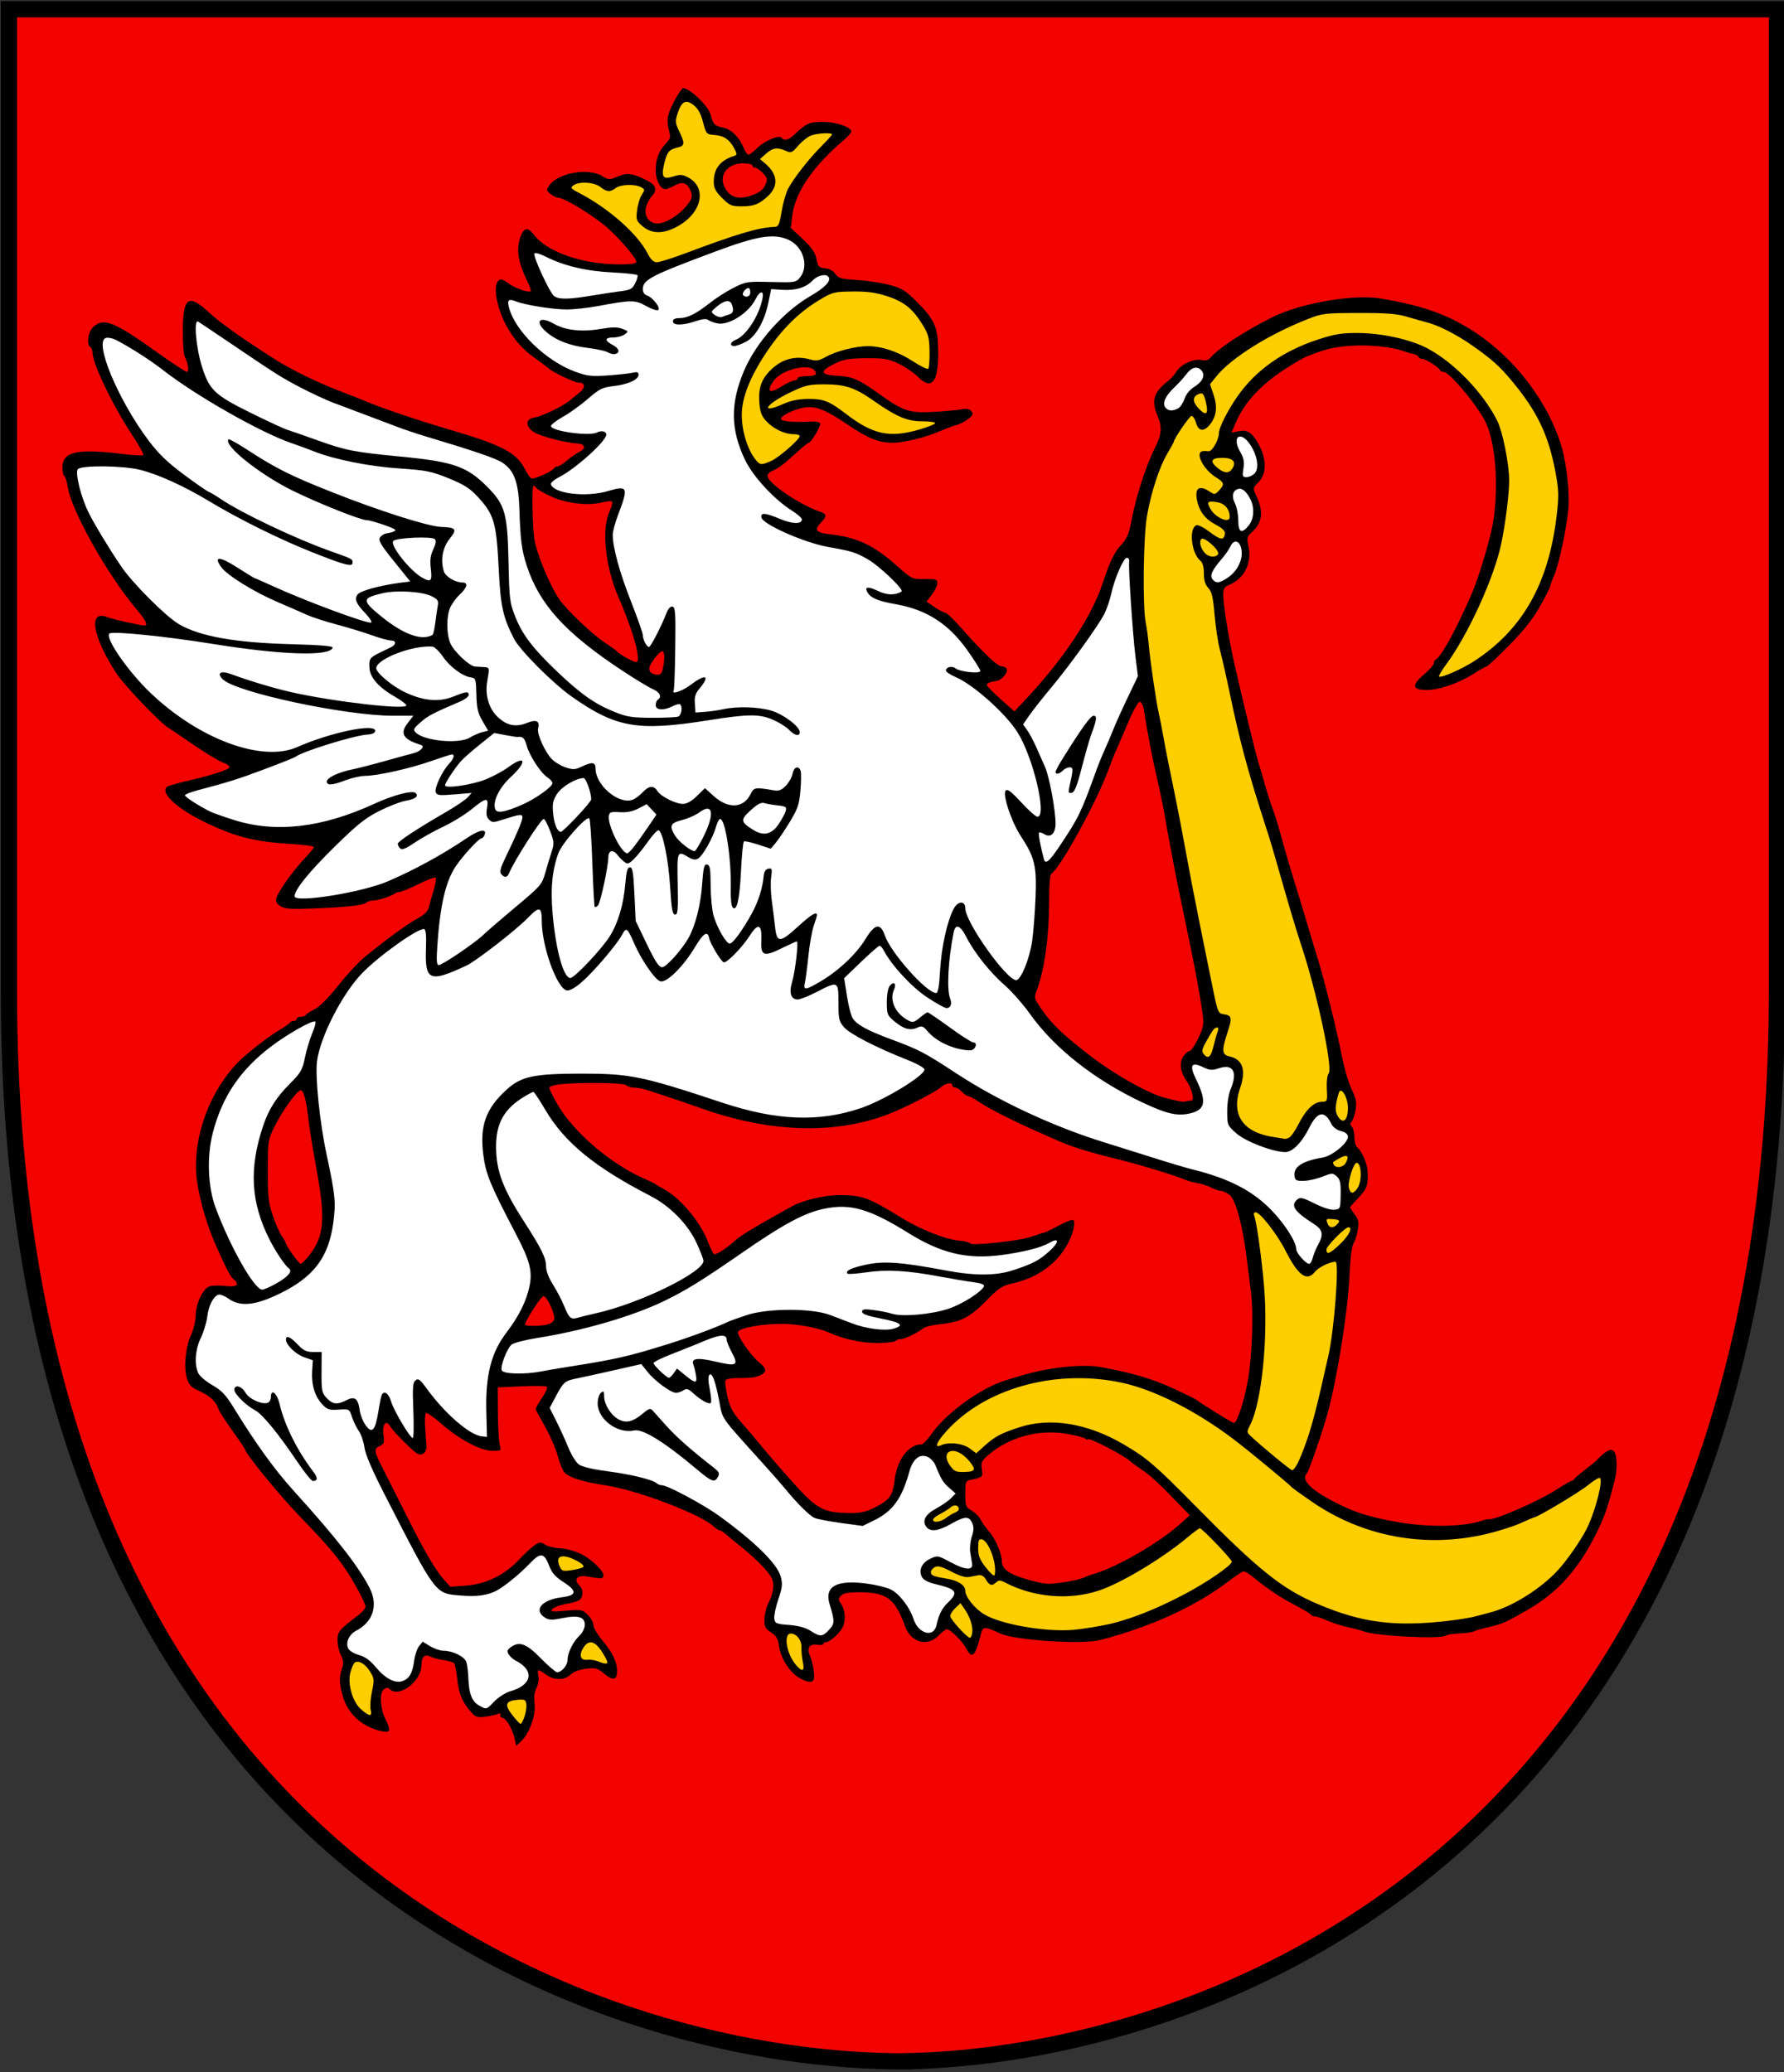 <?xml version="1.0" encoding="UTF-8" standalone="no"?>
<!-- Created with Inkscape (http://www.inkscape.org/) -->
<svg
   xmlns:svg="http://www.w3.org/2000/svg"
   xmlns="http://www.w3.org/2000/svg"
   version="1.0"
   width="600"
   height="697"
   id="svg1372">
  <rect width="100%" height="100%" fill="#333333" stroke="none"/>
  <defs
     id="defs3" />
  <g
     transform="matrix(2.546,0,0,2.546,-305.01,-128.297)"
     id="g3088" />
  <g
     transform="matrix(2.546,0,0,2.546,-303.7,-47.552)"
     id="g3093" />
  <g
     transform="matrix(2.546,0,0,2.546,-46.413,-114.864)"
     id="g8590" />
  <g
     transform="matrix(2.546,0,0,2.546,-45.104,-34.119)"
     id="g8592" />
  <g
     id="g2760">
    <g
       transform="matrix(2.281,0,0,2.28,0.551,-1.555)"
       style="fill:#f20300;fill-opacity:1;stroke:black;stroke-width:2.397;stroke-miterlimit:4;stroke-dasharray:none;stroke-opacity:1"
       id="g1386">
      <path
         d="M 1.074,2.048 C 1.074,33.525 1.074,146.514 1.074,146.514 C 0.846,275.202 87.077,304.161 131.484,304.788 L 131.484,304.788 C 131.652,304.788 132.889,304.801 133.061,304.801 L 133.061,304.788 C 176.528,304.096 261.837,274.802 261.77,146.514 C 261.77,146.514 261.77,36.317 261.77,2.048 C 225.7,2.048 28.277,2.048 1.074,2.048 z "
         style="color:black;fill:#f20300;fill-opacity:1;fill-rule:nonzero;stroke:black;stroke-width:2.397;stroke-linecap:round;stroke-linejoin:miter;marker:none;marker-start:none;marker-mid:none;marker-end:none;stroke-miterlimit:4;stroke-dasharray:none;stroke-dashoffset:0;stroke-opacity:1;visibility:visible;display:block"
         id="path3069" />
    </g>
    <g
       transform="matrix(0.723,0,0,0.723,-296.694,-18.695)"
       id="g2477">
      <path
         d="M 649.889,835.235 C 648.932,830.668 646.062,825.585 644.16,825.088 C 643.199,824.836 642.707,824.155 643.066,823.574 C 643.494,822.882 643.059,822.787 641.804,823.299 C 640.752,823.728 638.059,824.304 635.821,824.578 C 632.152,825.028 631.475,824.748 628.92,821.718 C 625.179,817.281 623.76,813.606 623.004,806.402 C 622.66,803.126 622.005,800.073 621.548,799.616 C 621.091,799.159 618.956,798.541 616.804,798.242 C 614.651,797.943 611.848,797.193 610.575,796.575 C 607.91,795.281 606.432,796.728 606.406,800.658 C 606.356,808.153 595.901,815.969 591.633,811.7 C 590.756,810.824 590.075,810.875 588.826,811.912 C 586.78,813.61 587.249,820.864 589.726,825.829 C 592.295,830.979 591.961,832.137 588.14,831.332 C 579.033,829.413 572.305,823.465 569.894,815.204 C 568.112,809.098 568.017,806.227 569.459,802.091 C 570.3,799.678 570.194,798.378 568.959,795.991 C 568.096,794.323 567.39,791.182 567.39,789.011 C 567.39,784.918 567.974,784.217 577.354,777.032 C 579.024,775.753 580.39,774.093 580.39,773.344 C 580.39,771.72 575.284,762.162 571.05,755.858 C 566.776,749.496 561.079,742.928 549.455,730.962 C 540.727,721.979 524.39,701.974 524.39,700.271 C 524.39,699.954 521.741,696.02 518.503,691.527 C 515.265,687.034 512.327,682.458 511.975,681.358 C 510.882,677.947 507.976,675.211 503.202,673.099 C 499.502,671.462 498.376,670.345 497.378,667.319 C 495.735,662.341 496.639,652.54 499.266,646.858 C 500.41,644.383 501.356,640.441 501.368,638.097 C 501.398,632.282 504.917,625.015 508.089,624.219 C 509.446,623.878 512.77,623.861 515.474,624.182 C 520.687,624.799 522.029,623.463 518.847,620.822 C 517.417,619.635 515.116,615.135 510.174,603.858 C 506.001,594.336 502.211,580.209 501.667,572.15 C 500.445,554.028 507.946,533.768 520.88,520.258 C 524.584,516.39 535.35,507.965 540.145,505.185 C 542.755,503.671 545.04,502.078 545.224,501.645 C 545.407,501.212 546.194,500.858 546.974,500.858 C 547.753,500.858 548.39,500.408 548.39,499.858 C 548.39,499.308 549.253,498.858 550.307,498.858 C 551.361,498.858 552.374,498.521 552.557,498.108 C 552.74,497.696 554.601,496.487 556.692,495.423 C 559.062,494.216 563.202,490.059 567.684,484.386 C 571.639,479.38 577.334,473.276 580.339,470.821 C 590.167,462.794 599.803,455.775 604.561,453.177 C 607.753,451.434 609.426,449.793 609.845,447.992 C 610.183,446.544 611.184,442.985 612.069,440.085 C 612.954,437.185 613.393,434.527 613.044,434.179 C 612.695,433.83 609.08,435.19 605.011,437.201 C 600.941,439.212 596.962,440.858 596.167,440.858 C 595.373,440.858 594.415,441.167 594.038,441.543 C 592.972,442.61 586.121,444.826 583.84,444.843 C 582.713,444.851 581.363,445.264 580.84,445.761 C 579.496,447.039 571.971,447.886 556.585,448.492 C 545.351,448.934 542.89,448.761 540.785,447.381 C 538.878,446.132 538.453,445.23 538.981,443.552 C 540.004,440.3 546.602,431.032 551.815,425.524 C 554.331,422.865 556.39,420.345 556.39,419.924 C 556.39,419.503 551.545,418.865 545.622,418.505 C 529.294,417.513 520.563,415.378 507.173,409.104 C 493.243,402.576 484.68,394.901 488.013,391.93 C 488.496,391.501 492.265,390.372 496.39,389.423 C 509.619,386.38 517.531,383.782 517.141,382.61 C 516.934,381.99 515.443,381.047 513.828,380.513 C 512.212,379.98 506.215,376.352 500.5,372.451 C 494.786,368.55 489.392,364.908 488.515,364.358 C 484.584,361.894 468.277,344.785 464.688,339.358 C 453.522,322.479 451.233,309.566 459.995,312.898 C 462.766,313.952 475.582,316.858 477.456,316.858 C 479.359,316.858 478.275,314.541 474.021,309.518 C 460.324,293.342 443.49,263.344 441.8,252.096 C 441.448,249.752 440.761,247.587 440.275,247.287 C 439.788,246.986 439.39,245.224 439.39,243.372 C 439.39,236.023 446.158,234.463 466.954,237.019 C 472.15,237.658 476.671,237.911 477,237.582 C 477.329,237.252 475.039,233.096 471.911,228.346 C 462.752,214.438 453.39,194.976 453.39,189.842 C 453.39,188.816 452.94,187.698 452.39,187.358 C 450.467,186.17 451.295,180.296 453.705,178.032 C 458.511,173.517 463.341,175.402 483.017,189.472 C 490.236,194.634 496.658,198.858 497.286,198.858 C 498.474,198.858 497.905,194.905 496.252,191.674 C 495.778,190.748 495.405,185.348 495.422,179.674 C 495.47,164.049 497.998,162.321 507.676,171.301 C 512.88,176.13 522.595,183.025 538.39,193.099 C 545.815,197.834 558.081,203.835 568.39,207.775 C 573.065,209.562 578.915,211.879 581.39,212.925 C 588.588,215.966 605.725,221.702 621.409,226.322 C 643.735,232.897 650.682,236.589 654.385,243.848 C 655.472,245.979 656.857,248.029 657.463,248.403 C 658.553,249.076 667.581,245.054 668.224,243.608 C 668.407,243.196 669.082,242.858 669.724,242.857 C 670.365,242.856 672.24,241.689 673.89,240.263 C 675.54,238.837 678.156,237.011 679.704,236.205 C 683.165,234.404 682.721,232.416 678.807,232.188 C 673.565,231.881 662.247,228.959 659.034,227.082 C 654.718,224.561 654.638,220.693 658.89,220.127 C 662.21,219.684 672.013,214.969 675.452,212.16 C 676.666,211.169 678.795,209.419 680.184,208.272 C 682.852,206.069 682.523,203.858 679.528,203.858 C 677.67,203.858 667.653,199.166 665.759,197.408 C 665.137,196.83 661.877,194.382 658.513,191.967 C 649.77,185.69 643.459,175.607 641.336,164.524 C 640.395,159.61 641.339,155.858 643.518,155.858 C 644.099,155.858 645.71,156.751 647.098,157.843 C 649.67,159.866 656.399,162.183 657.244,161.337 C 657.501,161.081 656.777,158.955 655.635,156.614 C 651.305,147.736 650.412,141.962 652.46,136.088 C 653.969,131.758 655.975,131.377 658.596,134.923 C 664.584,143.022 681.282,148.858 698.467,148.858 C 703.759,148.858 706.39,148.477 706.39,147.711 C 706.39,146.065 699.787,138.188 693.52,132.358 C 687.912,127.142 673.087,117.917 670.251,117.88 C 669.349,117.868 667.648,117.071 666.47,116.108 C 664.437,114.447 664.413,114.238 665.992,112 C 670.038,106.263 684.035,103.847 690.487,107.771 C 693.507,109.607 693.796,109.615 697.761,107.956 C 702.22,106.091 704.792,106.447 711.39,109.843 C 715.622,112.021 716.268,114.295 713.496,117.245 C 712.355,118.46 711.13,120.907 710.775,122.683 C 709.982,126.652 712.46,129.866 716.295,129.842 C 719.971,129.818 726.176,126.009 729.733,121.592 C 732.284,118.424 732.617,117.41 731.828,115.196 C 730.346,111.039 727.908,110.04 724.29,112.108 C 722.606,113.071 720.615,113.858 719.866,113.858 C 717.572,113.858 715.39,109.638 715.39,105.201 C 715.39,99.918 716.809,96.101 720.025,92.729 C 722.308,90.335 722.438,89.749 721.475,86.174 C 720.787,83.616 720.746,81.105 721.359,78.969 C 722.458,75.136 727.141,66.858 728.21,66.858 C 731.247,66.858 740.163,75.532 740.96,79.259 C 741.863,83.489 742.895,84.543 746.866,85.288 C 750.55,85.979 754.233,89.649 756.335,94.725 C 757.049,96.448 758.043,97.858 758.545,97.858 C 759.047,97.858 760.933,96.396 762.737,94.608 C 766.085,91.291 773.018,88.447 773.977,89.999 C 774.841,91.396 777.258,90.985 779.219,89.108 C 785.331,83.258 786.551,82.669 792.758,82.56 C 798.881,82.453 806.39,84.931 806.39,87.058 C 806.39,87.593 804.72,89.454 802.679,91.194 C 788.277,103.474 780.052,115.713 778.831,126.681 L 778.25,131.898 L 783.811,137.128 C 788.029,141.094 789.566,143.325 790.171,146.358 C 790.884,149.936 791.31,150.391 794.199,150.673 C 796.224,150.87 797.989,151.841 798.928,153.276 C 800.244,155.283 801.501,155.634 809.159,156.134 C 813.961,156.447 820.815,157.503 824.39,158.48 C 830.034,160.023 831.711,161.085 837.123,166.548 C 845.289,174.792 846.675,178.074 846.795,189.446 C 846.943,203.583 843.794,207.596 837.497,201.297 C 835.513,199.313 831.415,196.513 828.39,195.075 C 823.618,192.807 821.634,192.468 813.39,192.517 C 805.678,192.562 802.994,192.998 799.128,194.832 C 791.291,198.548 791.677,200.331 800.407,200.73 C 806.672,201.015 810.124,202.527 818.89,208.824 C 830.459,217.133 833.31,218.103 844.39,217.498 C 849.615,217.212 855.49,216.687 857.446,216.332 C 859.992,215.868 861.351,216.106 862.234,217.169 C 863.247,218.39 862.986,219.031 860.765,220.778 C 859.28,221.946 856.901,223.184 855.478,223.528 C 854.055,223.873 850.457,225.22 847.482,226.521 C 841.03,229.345 830.694,231.86 825.578,231.853 C 819.171,231.843 814.155,229.83 804.89,223.553 C 794.423,216.461 789.785,214.608 784.607,215.448 C 780.006,216.195 774.172,218.937 773.63,220.608 C 773.217,221.877 779.449,222.49 787.546,221.976 C 789.557,221.849 791.486,222.204 791.833,222.766 C 792.451,223.765 787.728,231.842 786.507,231.875 C 786.168,231.884 783.801,233.797 781.248,236.125 C 774.974,241.845 772.307,243.866 769.64,244.92 C 768.403,245.409 767.39,246.457 767.39,247.248 C 767.39,250.652 782.983,261.142 792.64,264.235 C 794.93,264.968 794.853,266.395 792.39,268.858 C 788.93,272.319 789.835,273.65 796.14,274.375 C 809.199,275.877 816.634,279.376 827.763,289.256 C 834.581,295.31 834.681,295.357 840.513,295.248 C 845.776,295.149 846.39,295.348 846.39,297.153 C 846.39,298.262 845.258,300.653 843.875,302.467 L 841.359,305.765 L 845.107,308.312 C 847.168,309.712 849.375,310.858 850.011,310.858 C 850.646,310.858 853.804,313.84 857.028,317.484 C 867.735,329.586 874.295,335.858 876.247,335.858 C 877.308,335.858 878.398,336.435 878.668,337.141 C 879.331,338.868 876.369,342.287 873.89,342.656 C 870.811,343.114 869.39,343.72 869.391,344.577 C 869.391,345.006 872.278,347.94 875.807,351.095 L 882.222,356.832 L 886.696,352.095 C 905.053,332.659 918.373,312.594 923.475,296.695 C 926.069,288.61 928.716,282.898 931.05,280.345 C 934.861,276.177 935.363,275.027 936.966,266.796 C 939.023,256.24 943.612,242.141 947.454,234.578 C 950.754,228.083 951.073,224.736 948.89,219.512 C 945.776,212.059 946.905,208.401 954.03,202.858 C 955.091,202.033 956.74,200.123 957.694,198.613 C 959.804,195.277 965.843,192.579 969.436,193.368 C 971.213,193.758 972.516,193.411 973.436,192.304 C 977.082,187.91 988.539,180.381 1001.89,173.604 C 1015.199,166.85 1040.039,162.559 1052.964,164.783 C 1072.866,168.208 1084.326,172.359 1096.89,180.697 C 1115.488,193.038 1130.948,213.627 1136.808,233.858 C 1139.185,242.065 1140.624,255.513 1139.913,262.858 C 1138.998,272.29 1135.554,288.309 1133.32,293.521 C 1132.259,295.998 1131.39,298.388 1131.39,298.833 C 1131.39,299.278 1129.277,303.403 1126.694,308 C 1123.367,313.92 1119.191,319.203 1112.381,326.108 C 1107.092,331.471 1102.434,335.858 1102.029,335.858 C 1101.625,335.858 1098.924,337.374 1096.027,339.227 C 1089.089,343.666 1079.891,346.858 1074.042,346.858 C 1067.242,346.858 1066.853,344.709 1072.743,339.675 C 1075.299,337.49 1077.39,335.1 1077.39,334.364 C 1077.39,333.627 1077.754,332.875 1078.198,332.691 C 1080.659,331.677 1087.635,318.981 1094.866,302.358 C 1097.946,295.278 1102.743,279.662 1104.496,271.011 C 1107.637,255.512 1106.508,234.255 1101.966,223.384 C 1098.92,216.096 1084.793,198.858 1081.866,198.858 C 1081.146,198.858 1080.407,198.504 1080.224,198.072 C 1079.639,196.694 1073.64,192.858 1072.069,192.858 C 1071.237,192.858 1070.407,192.421 1070.224,191.887 C 1070.04,191.353 1068.99,190.746 1067.89,190.537 C 1066.79,190.329 1065.215,189.901 1064.39,189.586 C 1054.745,185.905 1036.124,185.557 1026,188.868 C 1022.211,190.108 1018.161,191.642 1017,192.277 C 999.724,201.737 989.857,211.247 984.865,223.247 L 983.247,227.137 L 986.4,226.506 C 990.629,225.66 992.721,226.967 995.716,232.325 C 999.689,239.434 999.691,246.285 995.721,250.255 C 993.146,252.83 993.106,253.038 994.587,256.145 C 998.231,263.785 997.712,268.802 992.809,273.346 C 990.39,275.588 990.275,276.078 991.179,280.314 C 992.778,287.812 989.107,295.076 982.291,297.899 C 979.842,298.914 979.391,299.666 979.394,302.729 C 979.399,307.342 981.884,322.715 984.505,334.358 C 988.262,351.041 994.418,376.325 995.828,380.858 C 996.597,383.333 997.985,388.058 998.912,391.358 C 999.839,394.658 1001.439,399.608 1002.467,402.358 C 1003.495,405.108 1005.287,410.958 1006.45,415.358 C 1007.613,419.758 1010.51,429.658 1012.889,437.358 C 1015.268,445.058 1018.204,454.733 1019.413,458.858 C 1020.622,462.983 1022.457,469.058 1023.49,472.358 C 1026.453,481.822 1032.275,505.359 1034.496,516.858 C 1035.611,522.633 1037.676,529.726 1039.083,532.621 C 1041.136,536.844 1041.509,538.711 1040.972,542.071 C 1040.604,544.375 1039.801,546.863 1039.189,547.601 C 1038.368,548.59 1038.38,549.247 1039.233,550.1 C 1039.869,550.737 1040.39,552.913 1040.39,554.936 C 1040.39,557.045 1041.054,559.164 1041.948,559.906 C 1043.912,561.536 1046.376,567.354 1046.544,570.761 C 1046.86,577.149 1046.262,578.909 1042.39,582.979 C 1040.19,585.291 1038.39,587.354 1038.39,587.561 C 1038.39,587.769 1039.353,589.241 1040.529,590.832 C 1042.28,593.201 1042.543,594.505 1041.978,598.041 C 1041.599,600.415 1040.706,603.258 1039.993,604.358 C 1039.196,605.588 1038.47,611.364 1038.107,619.358 C 1037.342,636.22 1032.272,667.923 1027.793,683.858 C 1025.199,693.084 1019.236,710.3 1018.286,711.308 C 1015.528,714.233 1019.691,718.651 1030.637,724.412 C 1039.865,729.27 1046.966,731.577 1059.815,733.891 C 1074.894,736.606 1091.979,736.276 1100.39,733.106 C 1101.215,732.795 1102.232,732.613 1102.65,732.703 C 1105.521,733.315 1126.801,723.965 1135.228,718.39 C 1138.163,716.447 1140.938,714.858 1141.394,714.858 C 1141.85,714.858 1142.374,714.517 1142.557,714.101 C 1142.74,713.684 1144.915,711.783 1147.39,709.877 C 1149.865,707.97 1152.122,706.173 1152.406,705.884 C 1157.339,700.856 1159.401,699.622 1160.854,700.828 C 1162.671,702.336 1162.895,709.177 1161.325,715.242 C 1158.303,726.917 1156.912,730.993 1153.61,737.858 C 1145.171,755.399 1135.189,766.689 1120.842,774.921 C 1110.716,780.731 1109.074,781.448 1102.39,782.977 C 1099.365,783.668 1096.44,784.528 1095.89,784.886 C 1095.34,785.245 1092.415,785.649 1089.39,785.785 C 1086.365,785.92 1083.44,786.39 1082.89,786.828 C 1080.721,788.556 1050.163,787.007 1044.89,784.902 C 1043.79,784.462 1040.415,783.559 1037.39,782.894 C 1034.365,782.228 1029.983,780.823 1027.651,779.771 C 1025.32,778.719 1022.77,777.858 1021.985,777.858 C 1021.199,777.858 1020.407,777.521 1020.224,777.108 C 1020.04,776.696 1016.52,774.585 1012.4,772.418 C 1005.474,768.775 1000.54,765.459 992.89,759.307 C 991.24,757.98 989.44,756.903 988.89,756.913 C 988.34,756.923 985.089,759.063 981.666,761.67 C 966.428,773.272 945.764,782.718 922.146,788.877 C 913.945,791.016 882.789,789.024 875.89,785.919 C 867.779,782.269 867.613,782.289 866.408,787.057 C 864.027,796.483 862.484,797.874 859.917,792.91 C 858.203,789.595 852.451,783.87 850.827,783.863 C 850.243,783.86 848.471,785.208 846.89,786.858 C 841.832,792.138 834.162,790.042 831.463,782.642 C 826.74,769.69 822.954,766.772 810.723,766.658 C 805.168,766.607 802.824,766.996 801.656,768.164 C 800.223,769.596 800.231,769.966 801.736,772.263 C 803.663,775.204 803.884,780.058 802.233,783.174 C 800.784,785.909 796.301,789.855 794.64,789.857 C 793.953,789.858 793.39,790.23 793.39,790.685 C 793.39,791.14 792.045,791.314 790.402,791.073 C 786.874,790.555 785.545,792.707 787.178,796.292 C 787.756,797.56 788.531,800.617 788.902,803.085 C 789.743,808.699 788.087,809.663 782.619,806.744 C 777.943,804.248 773.601,797.637 772.774,791.755 C 772.286,788.28 771.499,786.929 769.023,785.314 C 766.348,783.568 765.901,782.686 765.961,779.277 C 766,777.081 766.775,773.793 767.684,771.97 C 770.445,766.437 770.835,762.185 768.859,759.169 C 766.585,755.7 761.169,750.332 754.901,745.335 C 752.156,743.148 749.034,740.571 747.962,739.608 C 746.89,738.646 745.629,737.858 745.16,737.858 C 744.691,737.858 743.433,737.045 742.366,736.05 C 736.144,730.254 706.779,719.094 691.89,716.867 C 681.733,715.348 675.074,713.271 672.994,710.972 C 672.096,709.981 670.676,706.536 669.838,703.317 C 668.999,700.098 666.418,694.076 664.102,689.933 C 661.785,685.791 659.745,682.07 659.568,681.664 C 659.391,681.259 660.678,678.846 662.428,676.303 C 664.178,673.759 665.223,671.373 664.75,671 C 664.277,670.628 658.94,670.556 652.89,670.84 L 641.89,671.358 L 641.98,683.358 C 642.029,689.958 642.419,696.596 642.846,698.108 C 643.61,700.81 643.547,700.858 639.257,700.824 C 633.772,700.782 623.816,695.439 615.367,688.001 C 612.08,685.108 609.011,682.975 608.547,683.261 C 608.084,683.548 607.902,686.612 608.143,690.07 C 608.384,693.528 608.651,697.424 608.736,698.727 C 608.945,701.941 606.23,703.641 603.876,701.77 C 600.316,698.941 592.863,691.309 591.828,689.433 C 589.989,686.098 588.072,688.522 588.734,693.347 C 589.253,697.132 589.058,697.688 586.866,698.687 C 584.118,699.939 584.315,701.052 588.847,709.838 C 590.129,712.324 594.436,720.883 598.417,728.858 C 607.413,746.88 612.618,755.909 616.677,760.532 L 619.822,764.114 L 627.076,763.565 C 636.436,762.858 645.052,758.654 651.732,751.537 C 654.395,748.699 657.727,745.621 659.137,744.696 C 661.429,743.193 661.94,743.172 663.972,744.503 C 665.221,745.322 668.414,746.095 671.067,746.221 C 673.76,746.349 678.029,747.522 680.733,748.877 C 685.912,751.474 691.755,757.298 691.091,759.202 C 690.683,760.373 689.868,760.379 683.15,759.263 C 678.822,758.544 677.081,760.692 679.793,763.404 C 681.558,765.169 681.826,767.623 680.484,769.74 C 680.003,770.5 677.227,771.499 674.317,771.959 C 671.406,772.419 668.333,773.487 667.487,774.333 C 666.104,775.716 666.715,775.805 673.577,775.225 C 680.861,774.609 681.32,774.697 683.797,777.174 C 685.223,778.6 686.39,780.719 686.39,781.883 C 686.39,783.047 688.14,786.105 690.278,788.679 C 695.374,794.812 697.39,798.959 697.39,803.308 C 697.39,807.69 695.5,807.97 691.072,804.244 C 688.346,801.95 687.36,801.702 683.023,802.215 C 679.941,802.58 677.206,803.622 675.758,804.982 C 672.838,807.725 668.019,807.699 664.26,804.92 C 660.604,802.217 660.115,802.315 660.818,805.608 C 661.159,807.205 660.784,809.537 659.925,811.169 C 658.924,813.071 658.641,815.405 659.049,818.383 C 659.761,823.577 656.68,832.298 652.868,835.879 L 650.492,838.111 L 649.889,835.235 z "
         style="fill:black"
         id="path2138" />
      <path
         d="M 654.385,824.375 C 655.017,822.46 655.389,819.873 655.211,818.625 C 654.937,816.695 654.369,816.401 651.39,816.645 C 645.531,817.126 644.86,818.805 648.59,823.658 C 650.366,825.968 652.137,827.858 652.527,827.858 C 652.916,827.858 653.752,826.291 654.385,824.375 z "
         style="fill:#ffce00;fill-opacity:1"
         id="path2136" />
      <path
         d="M 582.786,821.297 C 582.432,819.889 582.704,816.093 583.389,812.864 C 584.551,807.389 584.488,806.752 582.463,803.476 C 580.293,799.964 577.279,798.191 575.426,799.336 C 574.886,799.67 573.967,801.715 573.384,803.881 C 571.904,809.378 574.402,817.849 578.527,821.319 C 582.356,824.542 583.598,824.535 582.786,821.297 z "
         style="fill:#ffce00;fill-opacity:1"
         id="path2134" />
      <path
         d="M 640.416,817.332 C 642.295,815.392 645.646,813.291 647.862,812.662 C 657.982,809.789 659.12,802.959 650.232,798.447 C 649.052,797.848 647.592,796.544 646.988,795.55 C 646.112,794.107 646.283,793.449 647.831,792.3 C 651.899,789.279 655.149,790.445 661.927,797.358 C 665.432,800.933 668.848,803.858 669.516,803.858 C 671.655,803.858 674.39,800.629 674.39,798.104 C 674.39,794.826 676.95,789.62 679.947,786.805 C 681.412,785.428 682.39,783.386 682.39,781.703 C 682.39,778.067 679.27,777.204 671.651,778.735 C 666.963,779.676 665.662,779.611 663.717,778.336 C 658.443,774.881 662.472,770.119 671.616,769 C 678.731,768.13 678.984,766.089 672.494,761.925 C 668.717,759.501 667.098,757.661 665.836,754.355 C 663.497,748.229 661.853,747.995 656.986,753.091 C 652.318,757.977 645.064,763.925 641.414,765.859 C 637.14,768.123 632.145,768.797 624.425,768.152 C 612.7,767.172 613.24,767.892 589.583,721.764 C 583.529,709.96 580.338,702.556 579.885,699.264 C 579.514,696.566 578.341,693.125 577.278,691.618 C 576.215,690.111 574.789,687.186 574.11,685.118 C 572.878,681.369 572.86,681.359 567.882,681.679 C 563.483,681.962 562.578,681.665 560.261,679.179 C 556.814,675.481 555.168,670.088 555.567,663.797 L 555.89,658.708 L 551.89,657.322 C 547.955,655.959 543.405,651.559 543.395,649.108 C 543.387,646.911 545.43,647.758 548.826,651.358 C 551.51,654.205 552.86,654.858 556.058,654.858 L 559.99,654.858 L 559.94,664.275 C 559.894,672.899 560.094,673.908 562.315,676.275 C 565.108,679.251 567.266,679.491 571.512,677.295 C 575.348,675.312 576.943,676.487 577.659,681.826 C 577.95,683.992 579.191,687.174 580.418,688.897 C 583.429,693.126 584.952,691.479 586.386,682.437 C 586.989,678.631 587.714,675.144 587.996,674.687 C 589.217,672.711 591.163,674.158 592.276,677.87 C 593.568,682.182 601.111,694.858 602.386,694.858 C 602.81,694.858 602.924,689.113 602.64,682.092 C 602.207,671.429 602.373,669.117 603.647,668.06 C 604.943,666.985 605.75,667.59 609.005,672.076 C 617.273,683.47 628.818,693.481 634.39,694.087 L 636.89,694.358 L 636.59,682.858 C 636.141,665.642 638.81,655.163 646.063,645.672 C 651.688,638.313 655.21,631.22 656.65,624.355 C 658.141,617.249 656.908,612.495 650.295,599.858 C 638.441,577.205 636.354,572.138 635.202,563.212 C 633.442,549.578 636.321,541.574 646.194,532.654 C 652.874,526.619 658.838,525.366 680.89,525.362 C 703.61,525.357 709.027,526.476 746.39,538.882 C 771.635,547.264 791.407,548.028 810.89,541.374 C 821.681,537.688 840.39,526.328 840.39,523.461 C 840.39,522.664 836.909,520.711 832.14,518.832 C 817.874,513.21 805.542,506.827 802.914,503.704 C 800.653,501.017 800.39,499.829 800.39,492.281 C 800.39,482.249 800.256,482.184 790.257,487.358 C 786.537,489.283 782.586,490.858 781.477,490.858 C 778.287,490.858 777.292,487.835 778.815,482.767 C 780.294,477.849 781.918,463.858 781.011,463.858 C 780.69,463.858 777.55,465.277 774.032,467.012 C 765.548,471.196 764.163,470.629 764.511,463.114 C 764.85,455.809 762.983,455.1 759.183,461.091 C 755.726,466.541 748.419,474.034 747.018,473.567 C 745.731,473.138 740.724,464.823 740.235,462.303 C 739.534,458.685 737.559,459.956 733.604,466.57 C 728.182,475.639 720.373,483.305 717.491,482.39 C 714.995,481.598 708.836,472.66 705.41,464.858 C 702.105,457.333 701.734,457.073 699.684,460.84 C 697.117,465.555 686.475,478.025 680.897,482.852 C 677.963,485.391 675.36,486.849 674.093,486.662 C 669.56,485.991 662.39,466.266 662.39,454.464 C 662.39,447.59 661.267,447.332 655.843,452.961 C 650.603,458.399 631.807,473.002 627.39,475.066 C 609.99,483.199 607.936,482.28 608.529,466.628 C 608.733,461.248 608.457,458.38 607.711,458.132 C 605.214,457.299 586.517,470.585 578.72,478.732 C 569.473,488.393 559.346,508.175 557.842,519.51 C 556.887,526.708 559.106,548.209 562.366,563.358 C 566.323,581.74 566.679,585.448 565.39,594.859 C 563.192,610.91 556.273,620.01 540.39,627.737 C 528.967,633.294 522.121,633.939 516.566,629.983 C 514.78,628.712 512.686,627.914 511.913,628.211 C 509.509,629.133 507.429,633.278 506.787,638.423 C 506.448,641.137 505.096,645.584 503.781,648.304 C 501.133,653.784 500.658,660.853 502.671,664.831 C 503.359,666.191 506.308,668.666 509.223,670.331 C 513.511,672.78 515.417,674.814 519.207,680.984 C 529.352,697.504 538.104,709.633 546.835,719.274 C 566.891,741.423 577.186,754.612 582.36,764.784 C 586.367,772.665 583.896,780.444 576.097,784.501 C 572.698,786.269 570.968,790.201 572.407,792.89 C 572.967,793.935 575.206,795.27 577.385,795.857 C 580.113,796.591 582.501,798.306 585.061,801.368 C 589.692,806.908 594.23,809.25 597.746,807.913 C 600.875,806.723 602.236,804.264 603.049,798.33 C 603.397,795.795 604.424,792.803 605.333,791.681 L 606.985,789.641 L 610.437,791.746 C 612.337,792.903 615.142,793.852 616.672,793.854 C 620.888,793.86 626.321,796.498 627.242,798.986 C 627.693,800.205 628.147,803.713 628.251,806.781 C 628.491,813.855 629.972,817.562 633.278,819.358 C 636.782,821.263 636.539,821.332 640.416,817.332 z "
         style="fill:white;fill-opacity:1"
         id="path2132" />
      <path
         d="M 548.792,706.112 C 539.763,692.731 532.418,683.766 529.02,681.977 C 524.809,679.761 519.39,674.404 519.39,672.458 C 519.39,669.815 522.774,670.666 524.528,673.75 C 526.236,676.752 532.277,679.499 534.932,678.481 C 535.734,678.173 536.39,677.007 536.39,675.889 C 536.39,671.66 539.201,673.9 540.43,679.108 C 542.745,688.919 548.622,700.74 555.983,710.39 C 558.317,713.451 558.283,714.858 555.876,714.858 C 555.226,714.858 552.039,710.922 548.792,706.112 z "
         style="fill:black"
         id="path2130" />
      <path
         d="M 783.826,799.108 C 783.394,797.046 783.107,794.031 783.19,792.41 C 783.362,789.043 780.954,785.858 778.235,785.858 C 774.617,785.858 776.268,795.517 780.755,800.608 C 783.682,803.928 784.73,803.417 783.826,799.108 z "
         style="fill:#ffce00;fill-opacity:1"
         id="path2128" />
      <path
         d="M 692.284,797.608 C 688.107,789.624 684.716,787.905 681.831,792.309 C 679.549,795.791 680.293,798.432 683.452,798.064 C 684.84,797.902 687.082,798.211 688.433,798.75 C 692.676,800.444 693.621,800.164 692.284,797.608 z "
         style="fill:#ffce00;fill-opacity:1"
         id="path2126" />
      <path
         d="M 656.39,796.917 C 656.39,795.737 654.44,794.475 653.724,795.191 C 653.007,795.908 654.269,797.858 655.449,797.858 C 655.967,797.858 656.39,797.435 656.39,796.917 z "
         style="fill:black"
         id="path2124" />
      <path
         d="M 862.61,785.608 C 863.071,782.726 861.621,778.129 859.122,774.542 L 857.16,771.726 L 854.775,773.966 C 853.463,775.199 852.39,776.893 852.39,777.731 C 852.39,779.206 860.194,787.797 861.571,787.838 C 861.945,787.849 862.413,786.846 862.61,785.608 z "
         style="fill:#ffce00;fill-opacity:1"
         id="path2122" />
      <path
         d="M 796.018,784.126 C 798.692,781.24 798.714,780.266 796.282,772.207 C 793.745,763.797 799.581,760.672 814.073,762.68 C 817.983,763.222 822.744,764.407 824.653,765.313 C 828.601,767.186 833.519,773.551 835.337,779.144 C 837.566,785.995 844.687,787.936 845.969,782.041 C 847.074,776.961 848.543,774.086 851.463,771.288 C 856.33,766.625 855.311,765.16 845.619,762.886 C 842.257,762.097 839.963,760.929 839.284,759.66 C 837.57,756.457 839.077,752.975 842.984,751.112 C 846.5,749.435 846.57,749.447 852.711,752.761 C 859.399,756.37 863.11,756.581 862.559,753.32 C 862.377,752.241 861.984,749.845 861.686,747.995 C 861.389,746.145 861.722,742.882 862.428,740.744 C 863.407,737.778 863.441,736.264 862.572,734.358 C 861.092,731.11 859.207,731.206 852.736,734.858 C 846.915,738.143 843.286,738.643 841.436,736.413 C 839.11,733.61 840.654,730.486 845.713,727.757 C 848.366,726.327 851.516,724.157 852.713,722.935 L 854.89,720.714 L 851.869,718.036 C 849,715.494 848.116,714.038 845.53,707.593 C 844.919,706.073 843.307,704.321 841.946,703.702 C 838.228,702.008 835.003,704.576 833.369,710.532 C 829.961,722.955 825.654,728.936 817.098,733.125 L 811.669,735.783 L 801.78,734.45 C 796.34,733.717 790.764,732.662 789.389,732.107 C 787.048,731.162 781.151,725.317 775.39,718.233 C 774.015,716.542 769.515,711.421 765.39,706.851 C 745.053,684.323 746.618,686.553 744.923,677.695 C 743.111,668.22 741.615,664.234 740.348,665.501 C 739.723,666.125 739.787,668.5 740.528,672.187 C 741.159,675.333 741.386,678.196 741.032,678.55 C 740.183,679.399 736.348,677.302 732.897,674.102 C 730.605,671.976 729.815,671.736 728.275,672.698 C 727.253,673.336 725.705,673.858 724.834,673.858 C 722.454,673.858 715.046,668.434 711.658,664.21 L 708.664,660.478 L 696.277,663.291 C 689.464,664.838 681.64,666.558 678.89,667.113 C 673.022,668.297 672.537,668.709 668.86,675.619 L 666.06,680.881 L 669.194,687.119 C 670.917,690.551 673.424,696.058 674.763,699.358 C 676.103,702.658 678.26,706.154 679.557,707.126 C 681.074,708.263 685.837,709.412 692.903,710.346 C 704.003,711.814 714.095,714.279 715.84,715.949 C 716.363,716.449 717.455,716.858 718.268,716.858 C 720.846,716.858 737.621,725.837 744.89,731.108 C 761.506,743.156 771.916,753.415 773.537,759.339 C 774.472,762.754 774.304,764.345 772.42,769.924 C 771.201,773.535 770.358,777.585 770.547,778.924 C 770.862,781.156 771.43,781.4 777.407,781.858 C 781.777,782.193 785.07,783.093 787.407,784.591 C 791.912,787.48 792.962,787.423 796.018,784.126 z "
         style="fill:white;fill-opacity:1"
         id="path2120" />
      <path
         d="M 734.681,709.58 C 719.333,696.673 709.361,690.486 705.334,691.37 C 697.633,693.062 688.39,686.179 688.39,678.753 C 688.39,676.728 689.058,674.549 689.89,673.858 C 691.164,672.801 691.391,673.046 691.394,675.486 C 691.399,679.345 694.629,684.413 698.29,686.306 C 701.787,688.115 704.91,687.282 709.681,683.267 C 712.142,681.196 712.916,680.972 713.911,682.045 C 714.581,682.767 717.478,685.995 720.35,689.218 C 724.914,694.341 732.078,700.667 742.393,708.681 C 744.862,710.6 745.203,711.339 744.351,712.931 C 742.825,715.783 741.519,715.331 734.681,709.58 z "
         style="fill:black"
         id="path2118" />
      <path
         d="M 924.39,781.871 C 934.798,779.807 947.962,774.682 961.89,767.274 C 972.043,761.874 983.391,754.036 983.388,752.427 C 983.385,751.318 969.535,736.858 968.476,736.858 C 968.146,736.858 965.404,738.909 962.383,741.415 C 950.438,751.326 931.627,762.557 921.326,765.929 C 907.612,770.419 891.3,769.034 878.222,762.271 C 875.523,760.875 875.033,760.871 873.527,762.235 C 871.69,763.897 870.5,763.429 868.752,760.358 C 868.103,759.218 866.814,758.496 865.752,758.679 C 864.728,758.855 862.707,759.236 861.26,759.525 C 859.488,759.879 856.742,759.056 852.848,757.005 C 848.446,754.687 846.628,754.196 845.229,754.945 C 844.217,755.486 843.39,756.557 843.39,757.326 C 843.39,758.82 844.59,759.303 850.89,760.345 C 856.08,761.203 859.39,763.385 859.39,765.948 C 859.39,768.794 863.84,774.332 868.219,776.938 C 876.053,781.599 896.248,785.144 909.39,784.165 C 912.415,783.94 919.165,782.908 924.39,781.871 z "
         style="fill:#ffce00;fill-opacity:1"
         id="path2116" />
      <path
         d="M 1084.39,779.9 C 1089.065,779.35 1094.465,778.465 1096.39,777.935 C 1098.315,777.405 1101.557,776.548 1103.595,776.03 C 1114.308,773.309 1128.825,763.926 1136.492,754.767 C 1141.438,748.858 1147.236,740.076 1149.305,735.358 C 1153.073,726.768 1156.065,714.393 1154.594,713.484 C 1154.123,713.193 1151.637,714.69 1149.069,716.812 C 1145.167,720.036 1125.399,731.858 1123.909,731.858 C 1123.657,731.858 1120.849,733.05 1117.67,734.506 C 1114.491,735.963 1107.39,738.219 1101.89,739.52 C 1073.339,746.272 1044.22,740.858 1020.39,724.367 C 1015.715,721.131 1011.665,718.224 1011.39,717.907 C 1009.937,716.228 990.82,700.454 984.005,695.31 C 966.673,682.228 947.438,672.488 932.487,669.222 C 902.992,662.781 871.104,670.903 852.64,689.56 C 846.576,695.687 844.318,700.048 848.14,698.248 C 851.626,696.607 858.179,697.326 861.393,699.702 L 864.495,701.996 L 868.383,698.484 C 873.095,694.227 875.933,692.71 884.365,689.943 C 898.888,685.178 916.054,687.937 932.89,697.741 C 943.647,704.004 947.743,707.506 966.013,726.059 C 995.916,756.426 1006.611,765.015 1023.407,772.158 C 1043.962,780.899 1059.337,782.851 1084.39,779.9 z "
         style="fill:#ffce00;fill-opacity:1"
         id="path2114" />
      <path
         d="M 906.206,761.818 C 909.679,761.255 913.279,760.413 914.206,759.948 C 915.132,759.484 917.69,758.549 919.89,757.87 C 931.073,754.421 950.19,743.2 959.838,734.421 L 963.786,730.829 L 958.838,725.7 C 949.015,715.519 945.827,712.567 941.396,709.554 C 938.918,707.869 936.665,706.231 936.39,705.915 C 934.277,703.484 916.39,694.198 916.39,695.532 C 916.39,695.846 915.828,695.664 915.14,695.127 C 914.453,694.591 910.464,693.582 906.276,692.887 C 893.264,690.725 879.523,694.534 869.92,702.966 C 866.969,705.558 866.602,706.388 867.088,709.383 C 867.674,712.997 867.566,713.105 862.14,714.294 C 859.511,714.87 859.39,715.161 859.39,720.924 C 859.39,726.555 859.585,727.063 862.354,728.652 C 863.983,729.587 865.874,731.479 866.554,732.855 C 867.234,734.232 868.984,736.708 870.443,738.358 C 873.402,741.706 876.39,748.673 876.39,752.223 C 876.39,756.161 880.478,758.751 890.89,761.411 C 897.236,763.032 898.517,763.066 906.206,761.818 z "
         style="fill:#f20300;fill-opacity:1"
         id="path2112" />
      <path
         d="M 873.156,754.469 C 872.527,748.892 869.413,742.455 867.14,742.035 C 865.69,741.767 865.39,742.464 865.39,746.103 C 865.39,749.513 866.108,751.429 868.604,754.676 C 870.372,756.976 872.23,758.858 872.734,758.858 C 873.238,758.858 873.428,756.883 873.156,754.469 z "
         style="fill:#ffce00;fill-opacity:1"
         id="path2110" />
      <path
         d="M 681.759,754.857 C 682.238,754.396 680.796,753.086 678.549,751.939 C 671.711,748.45 668.455,749.598 670.741,754.692 C 671.689,756.805 672.218,756.963 676.339,756.36 C 678.842,755.993 681.281,755.317 681.759,754.857 z "
         style="fill:#ffce00;fill-opacity:1"
         id="path2108" />
      <path
         d="M 850.505,732.028 C 851.817,731.022 853.678,729.911 854.64,729.56 C 855.603,729.208 856.39,728.483 856.39,727.949 C 856.39,726.114 854.264,725.663 852.577,727.14 C 851.649,727.952 849.428,729.358 847.64,730.263 C 845.853,731.169 844.39,732.348 844.39,732.884 C 844.39,734.486 847.951,733.988 850.505,732.028 z "
         style="fill:#ffce00;fill-opacity:1"
         id="path2106" />
      <path
         d="M 817.059,727.336 C 824.208,723.773 825.631,721.825 826.529,714.373 C 827.655,705.019 833.014,697.858 838.889,697.858 C 839.662,697.858 841.611,695.946 843.219,693.608 C 850.269,683.367 866.448,671.577 878.39,667.981 C 880.865,667.236 884.015,666.281 885.39,665.858 C 897.883,662.02 913.911,660.321 922.585,661.916 C 936.937,664.554 946.436,667.35 955.89,671.717 C 961.39,674.258 966.34,676.683 966.89,677.108 C 969.91,679.437 983.587,687.858 984.349,687.858 C 985.843,687.858 989.203,677.584 990.891,667.855 C 992.812,656.779 993.516,636.945 992.327,627.358 C 991.849,623.508 990.923,616.083 990.268,610.858 C 988.372,595.733 985.145,583.942 982.306,581.759 C 980.977,580.738 979.154,579.893 978.255,579.88 C 977.355,579.868 975.33,579.186 973.755,578.364 C 972.179,577.541 969.315,576.609 967.39,576.292 C 965.465,575.974 962.99,575.311 961.89,574.819 C 957.498,572.854 940.251,567.613 929.384,564.942 C 916.109,561.679 908.932,559.421 901.89,556.294 C 899.14,555.072 895.09,553.28 892.89,552.31 C 882.186,547.593 870.443,541.656 866.39,538.913 C 863.915,537.238 861.398,535.865 860.795,535.862 C 860.193,535.86 858.886,534.958 857.89,533.858 C 856.895,532.758 855.475,531.858 854.735,531.858 C 853.996,531.858 853.39,531.408 853.39,530.858 C 853.39,529.194 850.152,529.735 847.955,531.766 C 845.997,533.576 833.96,539.896 826.39,543.089 C 800.855,553.86 769.676,553.286 736.39,541.431 C 729.206,538.872 717.322,534.873 710.819,532.825 C 709.13,532.293 706.633,531.858 705.269,531.858 C 703.906,531.858 702.307,531.375 701.716,530.784 C 701.059,530.126 695.444,529.702 687.262,529.692 C 674.038,529.675 666.794,530.396 665.916,531.816 C 665.668,532.218 667.511,535.985 670.013,540.188 C 677.735,553.164 694.913,567.705 710.39,574.366 C 712.865,575.431 715.115,576.541 715.39,576.832 C 715.665,577.123 717.149,578.01 718.687,578.804 C 726.376,582.769 735.835,593.816 739.457,603.059 C 740.599,605.973 741.913,608.748 742.377,609.224 C 743.164,610.03 748.203,606.819 752.889,602.525 C 754.787,600.786 762.357,596.18 772.469,590.611 C 774.987,589.224 777.912,587.597 778.969,586.995 C 783.643,584.334 794.111,581.858 800.689,581.858 C 811.385,581.858 814.359,582.945 829.914,592.541 C 838.77,598.004 850.713,602.674 856.89,603.089 C 859.09,603.237 861.198,603.787 861.574,604.31 C 862.004,604.908 866.584,604.788 873.886,603.987 C 884.237,602.851 888.209,602.064 893.39,600.119 C 894.215,599.809 895.438,599.441 896.106,599.301 C 896.775,599.16 899.873,597.664 902.99,595.975 C 906.107,594.287 909.062,593.155 909.555,593.46 C 911.05,594.384 909.256,601.047 906.154,606.087 C 900.906,614.617 892.23,620.52 881.39,622.936 C 876.614,624.001 875.036,625.033 869.39,630.787 C 861.712,638.613 857.401,640.869 848.192,641.88 C 844.441,642.292 840.813,643.082 840.131,643.637 C 837.424,645.836 831.224,648.858 829.419,648.858 C 828.368,648.858 827.273,649.239 826.985,649.705 C 826.697,650.172 823.04,650.618 818.859,650.697 C 811.815,650.831 802.616,648.869 795.89,645.797 C 791.126,643.621 781.318,641.8 774.196,641.769 C 764.943,641.729 754.41,643.643 753.7,645.494 C 753.075,647.123 759.542,656.471 763.515,659.681 C 767.781,663.126 767.228,664.923 761.39,666.588 C 760.565,666.823 757.281,667.001 754.091,666.983 C 750.32,666.962 748.123,667.391 747.808,668.212 C 747.542,668.906 747.979,672.284 748.781,675.719 C 749.934,680.661 751.244,683.107 755.064,687.446 C 757.718,690.461 762.752,696.399 766.251,700.643 C 769.749,704.886 776.412,712.515 781.058,717.595 C 790.604,728.032 793.87,729.665 805.444,729.788 C 810.541,729.843 813.122,729.298 817.059,727.336 z "
         style="fill:#f20300;fill-opacity:1"
         id="path2104" />
      <path
         d="M 863.39,709.131 C 863.39,708.321 861.829,706.097 859.921,704.189 C 853.836,698.104 847.581,701.104 852.36,707.815 C 854.186,710.38 855.08,710.771 858.932,710.694 C 862.152,710.629 863.39,710.195 863.39,709.131 z "
         style="fill:#ffce00;fill-opacity:1"
         id="path2102" />
      <path
         d="M 1013.848,706.94 C 1014.678,705.334 1016.233,701.622 1017.303,698.69 C 1020.651,689.519 1022.735,681.531 1028.348,656.358 C 1031.07,644.149 1033.421,612.858 1031.616,612.858 C 1029.052,612.858 1023.68,615.494 1022.068,617.542 C 1018.334,622.286 1014.252,619.377 1008.39,607.796 C 1004.518,600.145 996.646,589.982 994.533,589.907 C 993.682,589.876 993.41,590.467 993.803,591.491 C 994.932,594.434 997.253,611.1 998.381,624.358 C 1000.383,647.901 997.3,678.397 991.853,688.929 C 990.299,691.935 990.31,692.218 992.048,693.87 C 997.064,698.641 1010.681,709.858 1011.456,709.858 C 1011.942,709.858 1013.018,708.545 1013.848,706.94 z "
         style="fill:#ffce00;fill-opacity:1"
         id="path2100" />
      <path
         d="M 734.106,665.608 C 733.806,663.821 733.25,661.574 732.872,660.617 C 731.759,657.802 734.951,657.389 743.048,659.298 C 753.099,661.667 754.038,661.182 750.881,655.244 C 749.511,652.668 748.39,649.938 748.39,649.178 C 748.39,646.513 745.308,646.663 738.13,649.674 C 734.148,651.345 727.178,654.146 722.64,655.898 C 718.103,657.649 714.39,659.508 714.39,660.027 C 714.39,661.089 720.442,666.858 721.556,666.858 C 721.953,666.858 722.952,665.894 723.777,664.716 L 725.278,662.574 L 729.084,665.682 C 733.927,669.638 734.781,669.625 734.106,665.608 z "
         style="fill:white;fill-opacity:1"
         id="path2098" />
      <path
         d="M 662.064,663.919 C 664.718,663.402 670.04,662.485 673.89,661.881 C 696.527,658.329 702.369,657.011 720.507,651.365 C 730.851,648.145 743.221,643.574 748.89,640.878 C 749.99,640.355 754.04,638.899 757.89,637.642 C 767.63,634.464 788.072,634.451 796.39,637.618 C 799.415,638.77 804.199,640.586 807.02,641.655 C 813.35,644.052 821.92,645.151 825.825,644.065 C 831.263,642.553 829.663,641.159 820.43,639.366 C 813.94,638.105 811.39,637.195 811.39,636.14 C 811.39,634.95 812.388,634.796 816.64,635.333 C 819.528,635.698 823.433,636.477 825.317,637.063 C 830.211,638.587 843.664,637.393 851.627,634.728 C 858.04,632.583 867.313,626.667 868.115,624.209 C 868.349,623.491 866.499,622.807 863.19,622.388 C 860.275,622.019 853.165,620.828 847.39,619.743 C 832.534,616.95 822.956,616.399 813.441,617.79 C 808.906,618.454 804.931,618.733 804.609,618.41 C 803.34,617.141 806.454,615.659 813.505,614.177 C 821.665,612.461 829.777,613.067 850.191,616.916 C 863.717,619.466 873.716,619.431 881.672,616.806 C 890.851,613.777 893.594,612.338 898.477,607.988 C 903.133,603.841 903.216,601.369 898.61,604.04 C 894.678,606.321 886.205,608.464 875.89,609.788 C 860.135,611.811 848.094,608.94 833.028,599.568 C 814.776,588.215 805.948,585.672 793.673,588.232 C 784.479,590.149 774.682,595.425 755.173,608.964 C 737.309,621.361 729.108,626.427 719.139,631.222 C 704.42,638.304 681.524,644.966 660.405,648.313 C 654.638,649.227 649.178,650.645 648.272,651.465 C 646.106,653.425 643.046,661.52 643.764,663.39 C 644.431,665.128 654.373,665.416 662.064,663.919 z "
         style="fill:white;fill-opacity:1"
         id="path2096" />
      <path
         d="M 665.385,641.965 C 666.757,641.583 668.024,640.521 668.2,639.606 C 668.659,637.224 664.751,628.852 663.197,628.888 C 662.139,628.912 655.884,638.375 654.557,641.958 C 654.174,642.993 661.674,642.997 665.385,641.965 z "
         style="fill:#f20300;fill-opacity:1"
         id="path2094" />
      <path
         d="M 687.39,636.891 C 707.996,632.333 738.432,617.388 737.575,612.248 C 737.402,611.209 735.955,607.529 734.36,604.071 C 730.387,595.457 722.084,586.98 713.074,582.338 C 687.036,568.926 672.989,557.418 663.967,542.108 C 661.293,537.571 658.832,533.86 658.498,533.862 C 658.164,533.864 656.315,534.81 654.39,535.964 C 644.879,541.666 641.064,548.438 641.128,559.509 C 641.193,570.66 644.241,578.808 654.041,594.028 C 662.298,606.851 664.39,611.115 664.39,615.122 C 664.39,617.16 665.621,620.4 667.539,623.412 C 669.271,626.133 671.612,630.608 672.742,633.358 C 675.188,639.313 675.874,639.892 679.284,638.881 C 680.717,638.455 684.365,637.56 687.39,636.891 z "
         style="fill:white;fill-opacity:1"
         id="path2092" />
      <path
         d="M 539.19,622.8 C 544.44,619.789 546.521,617.261 544.78,616.007 C 542.931,614.675 538.574,608.166 535.645,602.358 C 526.959,585.134 526.123,569.166 532.87,549.358 C 535.44,541.814 538.994,536.255 545.242,530.006 C 550.303,524.944 551.029,523.681 552.226,517.857 C 552.961,514.283 554.484,509.207 555.612,506.578 C 556.74,503.948 557.384,501.519 557.044,501.179 C 556.055,500.189 544.524,506.639 536.652,512.585 C 522.164,523.528 513.716,536.007 509.353,552.914 C 506.491,564.001 507.033,578.082 510.698,587.858 C 517.685,606.497 528.725,625.871 532.346,625.849 C 533.195,625.844 536.275,624.472 539.19,622.8 z "
         style="fill:white;fill-opacity:1"
         id="path2090" />
      <path
         d="M 554.037,610.108 C 561.261,601.022 561.902,593.28 557.444,568.985 C 555.823,560.154 554.206,550.101 553.849,546.644 C 552.938,537.817 551.501,532.656 550.084,533.119 C 548.085,533.772 541.513,542.975 538.132,549.858 C 535.008,556.218 534.938,556.66 534.916,570.358 C 534.896,582.4 535.218,585.331 537.222,591.317 C 538.503,595.145 540.415,599.489 541.471,600.971 C 542.527,602.454 543.39,603.966 543.39,604.332 C 543.39,605.476 549.445,613.858 550.271,613.858 C 550.702,613.858 552.397,612.171 554.037,610.108 z "
         style="fill:#f20300;fill-opacity:1"
         id="path2088" />
      <path
         d="M 1021,611.108 C 1021.356,609.596 1022.536,606.737 1023.621,604.755 C 1026.176,600.088 1025.672,597.936 1021.383,595.2 C 1012.357,589.44 1010.527,586.649 1013.927,583.828 C 1015.203,582.769 1016.549,583.099 1021.878,585.777 C 1025.755,587.725 1029.4,588.873 1031.092,588.679 C 1033.833,588.365 1033.893,588.221 1034.008,581.643 C 1034.103,576.176 1033.765,574.602 1032.189,573.176 C 1030.342,571.505 1030.035,571.51 1025.571,573.28 C 1022.997,574.301 1019.09,575.186 1016.89,575.247 C 1013.422,575.343 1012.846,575.048 1012.56,573.026 C 1011.951,568.726 1016.094,566.001 1025.7,564.386 C 1030.08,563.649 1037.39,557.636 1037.39,554.77 C 1037.39,553.516 1036.338,552.645 1034.14,552.079 C 1032.152,551.567 1030.408,550.248 1029.647,548.679 C 1026.545,542.281 1023.174,542.893 1019.391,550.541 C 1016.002,557.391 1011.603,561.858 1008.246,561.858 C 1002.525,561.858 989.762,556.96 985.433,553.104 C 981.311,549.431 981.229,549.232 981.225,542.858 C 981.223,539.149 981.902,534.762 982.806,532.64 C 986.202,524.672 984.036,520.665 977.498,522.822 C 974.192,523.914 973.168,523.847 969.973,522.33 C 964.486,519.727 963.537,521.409 966.759,528.023 C 971.815,538.4 971.117,542.22 963.863,543.875 C 957.917,545.232 952.987,544.071 941.39,538.584 C 919.429,528.194 900.798,513.483 889.52,497.628 C 886.284,493.08 880.924,487.002 877.609,484.123 C 870.922,478.314 863.459,468.901 859.771,461.623 C 857.062,456.276 854.826,455.497 853.989,459.608 C 851.453,472.055 850.686,486.222 852.322,490.358 C 853.328,492.901 852.608,494.858 850.666,494.858 C 849.835,494.858 845.721,492.571 841.523,489.776 C 834.39,485.028 825.112,474.986 821.501,468.108 C 820.851,466.871 819.96,465.858 819.52,465.858 C 819.081,465.858 815.193,469.251 810.882,473.398 L 803.043,480.938 L 804.33,489.148 C 805.038,493.663 806.218,498.32 806.952,499.495 C 808.892,502.598 813.589,505.188 824.89,509.387 C 837.882,514.214 840.475,515.57 855.39,525.347 C 874.866,538.113 900.444,550.037 923.89,557.281 C 928.84,558.81 938.965,561.993 946.39,564.354 C 953.815,566.714 962.14,569.199 964.89,569.876 C 982.111,574.112 993.307,579.933 1002.159,589.252 C 1008.386,595.807 1013.39,603.804 1013.39,607.201 C 1013.39,608.836 1017.866,613.858 1019.323,613.858 C 1019.889,613.858 1020.644,612.621 1021,611.108 z "
         style="fill:white;fill-opacity:1"
         id="path2086" />
      <path
         d="M 856.125,513.788 C 850.503,512.437 844.959,509.323 842.076,505.896 C 839.791,503.181 839.237,502.971 837.024,503.979 C 833.767,505.463 830.685,504.601 826.39,501.007 C 823.11,498.261 822.89,497.704 822.89,492.121 C 822.89,488.563 823.439,485.504 824.254,484.523 C 826.171,482.213 827.533,483.451 826.227,486.317 C 823.958,491.297 826.936,497.572 833.068,500.73 C 834.891,501.669 835.728,501.445 838.212,499.355 C 839.844,497.981 841.492,496.858 841.875,496.858 C 842.258,496.858 846.89,500.008 852.169,503.858 C 857.448,507.708 862.39,510.858 863.152,510.858 C 865.325,510.858 864.118,514.337 861.88,514.525 C 860.786,514.617 858.196,514.286 856.125,513.788 z "
         style="fill:black"
         id="path2084" />
      <path
         d="M 1033.873,604.53 C 1037.891,600.68 1039.757,596.858 1037.619,596.858 C 1036.039,596.858 1027.39,605.602 1027.39,607.199 C 1027.39,609.842 1029.034,609.165 1033.873,604.53 z "
         style="fill:#ffce00;fill-opacity:1"
         id="path2082" />
      <path
         d="M 1032.19,595.658 C 1034.022,593.826 1033.661,593.304 1030.39,593.055 C 1027.162,592.809 1027.08,592.885 1027.997,595.276 C 1028.719,597.157 1030.526,597.322 1032.19,595.658 z "
         style="fill:#ffce00;fill-opacity:1"
         id="path2080" />
      <path
         d="M 1041.834,578.636 C 1044.055,575.464 1043.752,566.858 1041.419,566.858 C 1040.01,566.858 1037.184,575.899 1037.811,578.399 C 1038.576,581.448 1039.812,581.521 1041.834,578.636 z "
         style="fill:#ffce00;fill-opacity:1"
         id="path2078" />
      <path
         d="M 1021.949,570.39 C 1023.859,568.946 1023.857,568.921 1021.831,568.89 C 1020.699,568.872 1018.899,569.519 1017.831,570.326 C 1015.922,571.771 1015.924,571.795 1017.949,571.826 C 1019.082,571.844 1020.881,571.197 1021.949,570.39 z "
         style="fill:black"
         id="path2076" />
      <path
         d="M 1036.401,566.837 C 1038.609,562.713 1036.339,562.578 1030.54,566.489 C 1030.348,566.619 1030.487,567.205 1030.849,567.792 C 1031.942,569.56 1035.248,568.992 1036.401,566.837 z "
         style="fill:#ffce00;fill-opacity:1"
         id="path2074" />
      <path
         d="M 1009.858,555.232 C 1010.755,554.888 1012.771,552.076 1014.339,548.982 C 1017.818,542.12 1021.427,538.594 1025.113,538.459 C 1027.857,538.359 1027.887,538.289 1027.577,532.537 C 1027.396,529.171 1027.747,526.134 1028.408,525.337 C 1030.548,522.758 1022.847,486.955 1015.319,464.487 C 1013.673,459.573 1010.072,447.634 1007.318,437.956 C 1002.101,419.627 1001.677,418.205 998.496,408.358 C 990.809,384.567 987.003,370.365 982.435,348.432 C 980.823,340.691 978.773,331.658 977.879,328.358 C 976.985,325.058 975.856,317.684 975.369,311.972 C 974.661,303.676 974.071,301.147 972.437,299.407 C 970.992,297.87 970.39,295.887 970.39,292.666 C 970.39,289.64 969.833,287.641 968.735,286.731 C 964.535,283.247 963.269,271.609 966.937,270.202 C 967.677,269.918 970.412,271.31 973.013,273.296 C 978.048,277.141 979.722,277.371 980.168,274.28 C 980.369,272.881 979.161,271.678 975.726,269.858 C 970.898,267.301 968.148,263.631 967.156,258.421 C 966.095,252.852 968.241,251.404 972.968,254.501 C 975.341,256.056 975.58,256.031 977.433,254.043 C 980.134,251.143 979.926,250.352 975.787,247.794 C 971.967,245.434 968.4,240.519 968.394,237.608 C 968.39,235.87 969.32,235.47 972.603,235.8 C 974.274,235.967 977.39,230.385 977.39,227.225 C 977.39,224.808 981.568,216.58 986.013,210.24 C 994.578,198.025 1007.139,189.154 1023.39,183.841 C 1031.276,181.263 1034.441,180.743 1042.016,180.777 C 1053.258,180.828 1066.615,183.795 1074.483,187.988 C 1086.71,194.505 1100.168,208.434 1106.724,221.358 C 1109.386,226.605 1112.39,241.556 1112.39,249.557 C 1112.39,255.771 1110.654,269.538 1108.695,278.858 C 1105.341,294.819 1093.21,321.362 1082.978,335.132 C 1080.95,337.86 1079.522,340.323 1079.805,340.606 C 1080.654,341.455 1090.759,336.974 1096.457,333.222 C 1118.864,318.465 1130.836,297.133 1134.526,265.391 C 1135.545,256.628 1135.474,253.929 1134.021,245.986 C 1130.801,228.387 1125.509,217.287 1113.469,202.879 C 1107.82,196.118 1104.303,192.981 1095.233,186.612 C 1087.932,181.484 1079.451,177.169 1074.003,175.808 C 1072.291,175.381 1068.19,174.224 1064.89,173.237 C 1060.152,171.821 1055.42,171.449 1042.39,171.469 C 1026.901,171.493 1025.47,171.659 1019.024,174.176 C 1000.788,181.294 983.06,192.382 976.148,200.99 L 973.231,204.623 L 974.878,209.474 C 976.777,215.068 976.271,219.469 973.291,223.257 C 970.45,226.869 967.897,226.616 966.747,222.608 C 966.235,220.821 965.286,219.358 964.638,219.358 C 963.708,219.358 956.39,230.074 956.39,231.435 C 956.39,231.619 955.041,234.059 953.391,236.856 C 949.648,243.204 945.875,254.763 943.923,265.858 C 942.214,275.569 941.83,307.907 943.332,315.559 C 943.851,318.198 944.486,322.833 944.745,325.858 C 945.359,333.04 948.159,352.259 949.334,357.358 C 949.842,359.558 950.773,364.283 951.405,367.858 C 952.037,371.433 952.97,376.383 953.48,378.858 C 957.773,399.727 959.852,410.31 962.026,422.358 C 963.415,430.058 966.146,444.233 968.094,453.858 C 970.043,463.483 972.819,477.208 974.264,484.358 C 976.743,496.632 977.03,497.377 979.39,497.693 C 983.393,498.229 983.645,499.228 981.458,505.891 C 978.583,514.647 978.721,516.552 982.287,517.335 C 988.455,518.69 990.131,523.709 987.222,532.114 C 982.92,544.546 988.574,552.769 1002.869,554.87 C 1005.631,555.276 1007.966,555.665 1008.058,555.733 C 1008.151,555.802 1008.961,555.576 1009.858,555.232 z "
         style="fill:#ffce00;fill-opacity:1"
         id="path2072" />
      <path
         d="M 1037.39,541.346 C 1037.39,536.273 1034.086,530.937 1033.095,534.41 C 1031.33,540.6 1031.28,543.04 1032.869,545.466 C 1035.188,549.005 1037.39,546.998 1037.39,541.346 z "
         style="fill:#ffce00;fill-opacity:1"
         id="path2070" />
      <path
         d="M 964.597,537.858 C 966.145,537.858 964.751,532.173 962.39,528.858 C 959.431,524.703 958.828,520.366 960.791,517.37 C 961.696,515.988 963.004,514.858 963.698,514.858 C 964.391,514.858 966.216,512.21 967.753,508.974 C 970.114,504.004 970.443,502.335 969.874,498.224 C 968.442,487.88 966.364,476.627 962.418,457.858 C 960.164,447.133 957.9,436.108 957.387,433.358 C 956.874,430.608 955.71,424.533 954.799,419.858 C 953.888,415.183 952.752,408.883 952.273,405.858 C 951.795,402.833 950.477,396.308 949.343,391.358 C 946.335,378.228 944.096,366.774 942.502,356.358 C 942.136,353.965 941.347,352.358 940.538,352.358 C 939.768,352.358 937.278,356.883 934.759,362.858 C 932.324,368.633 929.9,374.258 929.371,375.358 C 928.842,376.458 927.25,380.508 925.833,384.358 C 920.416,399.079 903.53,429.8 899.48,432.303 C 898.788,432.731 898.39,437.534 898.39,445.476 C 898.39,461.441 896.233,477.057 892.755,486.268 C 891.291,490.144 891.311,490.226 894.996,495.576 C 899.762,502.496 905.348,507.781 918.39,517.711 C 929.547,526.206 944.953,534.793 952.39,536.662 C 959.408,538.426 960.793,538.648 962.222,538.239 C 962.955,538.03 964.023,537.858 964.597,537.858 z "
         style="fill:#f20300;fill-opacity:1"
         id="path2068" />
      <path
         d="M 974.944,512.295 C 975.591,509.58 976.454,506.571 976.862,505.608 C 977.716,503.594 976.122,503.231 974.665,505.108 C 974.131,505.796 972.654,508.251 971.383,510.564 C 969.444,514.093 969.282,515.023 970.381,516.347 C 972.407,518.788 973.662,517.674 974.944,512.295 z "
         style="fill:#ffce00;fill-opacity:1"
         id="path2066" />
      <path
         d="M 847.695,477.108 C 848.286,466.593 850.939,454.565 853.953,448.736 C 855.904,444.964 859.39,444.783 859.39,448.453 C 859.39,454.817 878.561,481.858 883.073,481.858 C 885.254,481.858 889.283,472.012 890.485,463.746 C 891.075,459.683 891.791,450.508 892.075,443.358 C 892.658,428.663 891.715,424.765 885.158,414.758 C 880.764,408.053 876.563,395.285 878.21,393.638 C 879.046,392.802 880.915,394.233 885.452,399.185 C 888.816,402.855 892.203,405.858 892.979,405.858 C 897.538,405.858 891.006,378.213 883.697,366.572 C 878.214,357.84 863.201,344.42 854.964,340.89 C 852.449,339.811 850.39,338.449 850.39,337.862 C 850.39,336.208 853.258,335.504 854.797,336.781 C 856.778,338.425 866.39,339.443 866.39,338.009 C 866.39,337.388 863.671,333.054 860.347,328.377 C 851.549,315.998 841.374,309.476 826.89,306.93 C 819,305.543 815.576,304.139 814.024,301.656 C 812.261,298.833 814.032,298.506 818.743,300.787 C 822.875,302.787 826.581,302.892 829.74,301.099 C 831.135,300.307 819.28,288.996 813.89,285.978 C 808.118,282.745 806.824,282.346 795.537,280.315 C 784.358,278.303 765.158,269.806 764.567,266.608 C 764.123,264.204 766.314,264.38 773.265,267.305 C 778.966,269.705 783.392,269.786 783.388,267.491 C 783.388,266.868 781.307,265.044 778.765,263.438 C 770.477,258.202 760.656,247.575 756.942,239.825 C 750.206,225.77 750.032,213.686 756.349,198.64 C 761.939,185.324 774.746,170.861 787.428,163.541 C 793.949,159.777 796.988,156.635 795.865,154.817 C 794.761,153.031 790.751,153.845 788.418,156.329 C 785.335,159.61 780.452,161.111 774.204,160.697 L 769.087,160.358 L 767.802,166.607 C 765.988,175.424 761.862,182.577 757.225,184.942 C 755.16,185.996 752.777,186.858 751.93,186.858 C 749.612,186.858 750.081,184.929 752.64,183.934 C 757.436,182.07 763.448,172.821 765.04,164.858 C 765.85,160.808 763.897,160.958 761.797,165.108 C 758.525,171.571 749.265,177.417 744.059,176.304 C 742.316,175.932 740.36,175.2 739.711,174.679 C 738.949,174.066 736.903,174.284 733.926,175.294 C 727.962,177.319 723.39,177.347 723.39,175.358 C 723.39,174.353 724.396,173.858 726.44,173.858 C 730.188,173.858 734.215,171.834 740.767,166.654 C 743.528,164.472 748.425,161.355 751.65,159.727 C 757.281,156.885 757.971,156.779 769.032,157.063 C 780.102,157.347 780.626,157.266 782.471,154.997 C 786.902,149.548 783.901,140.223 776.754,137.237 C 769.973,134.404 762.486,135.658 743.127,142.871 C 713.097,154.059 709.39,155.992 709.39,160.465 C 709.39,161.835 710.167,162.97 711.364,163.35 C 713.956,164.172 717.688,168.96 716.592,170.056 C 716.119,170.53 713.624,169.73 711,168.264 C 705.75,165.329 704.181,165.33 688.39,168.272 C 683.715,169.143 677.19,169.847 673.89,169.837 C 667.427,169.817 654.542,167.747 650.243,166.038 C 646.99,164.745 646.234,165.389 647.075,168.736 C 649.858,179.826 664.356,193.884 678.151,198.871 C 683.556,200.824 685.609,201.051 693.151,200.523 C 697.958,200.186 703.128,199.621 704.64,199.268 C 706.757,198.773 707.39,198.991 707.39,200.216 C 707.39,202.495 702.488,204.713 695.726,205.495 C 690.557,206.092 689.205,206.765 683.89,211.386 C 680.59,214.256 675.283,218.065 672.097,219.851 C 668.911,221.637 666.469,223.595 666.672,224.202 C 667.465,226.582 684.554,228.878 688.054,227.075 C 690.147,225.996 692.39,226.516 692.39,228.08 C 692.39,231.064 678.108,243.961 670.575,247.779 C 668.201,248.981 666.428,250.504 666.634,251.162 C 668.018,255.577 683.042,257.339 693.309,254.29 C 702.38,251.596 702.773,252.513 697.972,265.154 C 696.552,268.891 695.391,273.166 695.391,274.654 C 695.393,280.498 698.632,292.325 703.886,305.67 C 706.913,313.36 709.39,320.403 709.39,321.321 C 709.39,323.389 711.185,326.858 712.255,326.858 C 713.053,326.858 718.031,317.204 720.4,311.062 C 721.186,309.025 722.254,307.879 723.196,308.062 C 724.508,308.317 724.687,310.999 724.48,327.325 C 724.349,337.756 724.023,346.644 723.756,347.075 C 722.418,349.241 727.8,347.428 731.822,344.358 C 738.625,339.165 740.86,340.134 735.839,346.101 C 733.839,348.478 733.354,350.02 733.589,353.245 L 733.89,357.358 L 738.39,357.027 C 740.865,356.844 744.69,356.293 746.89,355.801 C 753.128,354.407 763.044,354.702 769.098,356.462 C 774.741,358.102 782.39,363.864 782.39,366.474 C 782.39,368.619 779.977,368.111 777.466,365.439 C 776.216,364.108 772.875,362.005 770.042,360.765 C 763.651,357.968 758.505,358.002 739.837,360.968 C 706.974,366.188 696.99,364.463 676.39,350.001 C 667.505,343.763 652.126,328.33 649.39,322.906 C 644.285,312.787 643.223,307.935 642.378,290.858 C 641.278,268.641 640.253,265.19 632.197,256.567 C 628.867,253.003 625.871,251.139 618.992,248.351 C 611.021,245.121 608.657,244.648 596.302,243.818 C 581.997,242.856 566.052,239.672 556.365,235.842 C 553.354,234.651 548.865,233 546.39,232.172 C 532.145,227.409 501.495,210.017 486.069,197.944 C 480.353,193.471 470.525,187.181 464.272,183.995 C 462.832,183.261 460.807,182.832 459.772,183.041 C 453.749,184.258 465.138,211.784 479.611,230.991 C 484.127,236.984 488.298,241.001 495.793,246.577 C 501.346,250.708 506.565,254.337 507.39,254.642 C 508.215,254.946 510.776,256.472 513.08,258.033 C 522.656,264.52 547.734,276.443 563.89,282.191 C 574.265,285.882 574.39,285.947 574.39,287.59 C 574.39,289.752 571.066,288.908 555.792,282.864 C 540.731,276.904 521.655,267.467 507.736,259.087 C 495.878,251.949 484.127,246.603 475.56,244.449 C 467.579,242.443 448.144,242.245 446.56,244.154 C 445.193,245.801 448.038,257.227 451.592,264.358 C 454.406,270.005 460.725,280.444 466.726,289.358 C 471.922,297.078 487.536,312.713 493.556,316.226 C 503.341,321.937 519.632,324.853 545.684,325.558 C 559.774,325.939 565.37,326.42 565.102,327.226 C 563.741,331.316 541.391,330.601 509.39,325.442 C 487.067,321.843 462.474,319.375 461.239,320.61 C 459.13,322.718 470.046,338.427 480.559,348.413 C 503.197,369.917 532.353,380.629 548.64,373.426 C 563.972,366.646 584.89,362.279 584.89,365.858 C 584.89,366.891 583.644,367.453 580.89,367.663 C 574.647,368.138 551.076,375.461 547.89,377.915 C 547.34,378.339 540.815,380.956 533.39,383.731 C 520.806,388.435 517.303,389.538 502.14,393.574 C 498.978,394.416 496.39,395.456 496.39,395.886 C 496.39,396.66 503.558,401.23 508.39,403.538 C 509.765,404.195 514.715,405.935 519.39,407.405 C 538.7,413.476 560.28,410.96 584.484,399.813 C 593.463,395.679 602.279,393.405 603.753,394.842 C 605.263,396.314 603.51,397.662 599.135,398.394 C 596.8,398.785 591.304,400.904 586.921,403.103 C 580.345,406.402 576.713,409.299 566.157,419.663 C 554.163,431.44 547.39,439.807 547.39,442.846 C 547.39,446.1 578.763,441.075 590.773,435.898 C 603.364,430.471 616.279,423.404 627.374,415.869 C 633.328,411.826 636.982,411.152 635.766,414.32 C 635.442,415.166 634.815,415.858 634.373,415.858 C 633.136,415.858 625.477,424.195 622.284,429.019 C 617.649,436.02 615.094,447.061 613.815,465.608 C 613.329,472.662 613.473,474.858 614.423,474.858 C 616.144,474.858 631.122,464.686 635.39,460.617 C 637.315,458.783 644.179,452.865 650.642,447.467 C 661.863,438.096 662.466,437.397 663.987,432.005 C 664.864,428.899 666.203,424.459 666.963,422.139 C 668.224,418.292 668.159,417.431 666.229,412.389 C 665.065,409.347 663.747,406.858 663.3,406.858 C 661.999,406.858 649.507,426.417 647.172,432.108 C 646.314,434.201 645.038,434.344 643.522,432.517 C 642.677,431.499 643.159,429.628 645.518,424.767 C 650.648,414.193 653.39,407.696 653.39,406.117 C 653.39,404.481 652.173,404.627 644.158,407.22 C 639.875,408.606 639.277,408.602 637.844,407.169 C 636.674,405.999 636.431,404.576 636.913,401.722 C 637.771,396.645 636.62,396.746 629.737,402.353 C 626.702,404.825 620.77,408.475 616.555,410.463 C 612.339,412.451 606.358,415.794 603.264,417.891 C 599.101,420.713 597.345,421.413 596.514,420.582 C 595.896,419.964 595.391,418.986 595.391,418.408 C 595.392,417.347 604.562,411.332 618.487,403.258 C 622.666,400.835 626.914,397.937 627.928,396.816 L 629.771,394.78 L 621.738,395.449 C 614.744,396.033 613.621,395.901 613.058,394.435 C 612.33,392.538 616.083,384.552 619.302,381.15 C 621.448,378.881 622.037,376.858 620.55,376.858 C 620.088,376.858 615.701,378.266 610.8,379.986 C 601.011,383.423 585.997,386.773 580.151,386.825 C 578.094,386.843 574.044,387.758 571.151,388.858 C 564.971,391.206 562.39,391.387 562.39,389.472 C 562.39,387.722 567.799,385.124 574.066,383.865 C 576.72,383.332 583.84,381.503 589.89,379.801 C 595.94,378.098 601.889,376.465 603.11,376.171 C 604.33,375.877 605.844,375.017 606.472,374.259 C 607.365,373.184 607.207,372.753 605.753,372.296 C 597.987,369.854 596.334,367.109 599.852,362.497 L 602.628,358.858 L 593.372,358.858 C 570.989,358.858 520.047,347.959 513.954,341.866 C 511.01,338.922 513.044,337.699 517.89,339.5 C 526.343,342.641 538.231,346.188 546.39,348.005 C 566.236,352.423 599.39,356.194 599.39,354.034 C 599.39,353.492 597.028,351.702 594.14,350.056 C 586.732,345.833 582.54,341.167 582.248,336.82 C 581.95,332.383 582.341,331.787 587.057,329.498 C 589.166,328.475 591.538,327.318 592.331,326.927 C 594.718,325.748 594.727,323.858 592.345,323.858 C 591.128,323.858 587.064,322.751 583.314,321.399 C 579.564,320.046 572.183,317.792 566.912,316.389 C 561.641,314.987 555.43,312.968 553.109,311.903 C 550.789,310.839 544.826,308.236 539.858,306.12 C 528.539,301.297 516.027,293.561 513.257,289.671 C 509.575,284.5 512.455,284.58 520.724,289.878 C 524.999,292.617 528.658,294.858 528.855,294.858 C 529.051,294.858 532.515,296.375 536.551,298.229 C 552.379,305.5 582.085,316.496 583.116,315.466 C 583.47,315.111 582.166,313.142 580.218,311.09 C 575.952,306.595 575.14,304.583 576.72,302.422 C 577.936,300.758 586.8,298.294 596.04,297.051 L 601.191,296.358 L 593.626,286.981 C 587.586,279.495 586.267,277.277 587.083,275.981 C 587.645,275.089 588.956,274.219 589.997,274.05 C 593.047,273.552 594.715,272.849 594.16,272.295 C 593.161,271.296 582.895,267.858 580.904,267.856 C 578.123,267.854 557.879,259.774 546.39,254.081 C 530.868,246.39 514.038,232.877 516.684,230.231 C 516.947,229.968 520.925,232.203 525.526,235.196 C 538.57,243.684 545.554,247.183 564.39,254.667 C 586.481,263.444 609.49,270.788 615.591,271.008 C 622.623,271.263 623.155,272.023 619.491,276.583 C 616.236,280.633 615.2,286.533 616.838,291.693 C 617.603,294.103 622.138,296.858 625.341,296.858 C 628.287,296.858 627.867,299.036 624.267,302.421 C 622.549,304.036 620.524,306.806 619.767,308.576 C 617.967,312.783 618.012,320.708 619.86,325.133 C 621.436,328.903 628.732,335.794 631.32,335.957 C 632.184,336.011 634.015,336.123 635.39,336.207 C 638.135,336.373 638.134,336.368 637.004,342.929 C 635.913,349.262 637.781,355.548 641.912,359.443 C 646.169,363.458 650.276,364.288 655.518,362.19 C 659.932,360.424 661.611,361.297 660.677,364.87 C 660.06,367.23 663.845,375.676 666.993,378.964 C 668.366,380.398 671.281,382.162 673.471,382.885 C 676.93,384.026 677.912,383.98 680.955,382.528 C 685.875,380.182 687.39,380.389 687.39,383.408 C 687.39,391.233 698.316,400.384 704.708,397.914 C 705.908,397.45 707.981,395.898 709.315,394.464 C 712.209,391.353 714.464,391.145 716.144,393.835 C 717.755,396.415 724.566,399.858 728.058,399.858 C 729.872,399.858 732.08,398.614 734.552,396.2 L 738.298,392.542 L 742.285,396.144 C 749.199,402.391 756.284,401.975 759.607,395.127 C 761.016,392.221 761.772,392.093 769.583,393.431 C 772.693,393.964 773.683,393.657 775.853,391.486 C 777.27,390.069 778.702,387.548 779.035,385.884 C 779.678,382.67 781.782,381.832 782.767,384.398 C 783.092,385.245 783.069,389.356 782.716,393.535 C 782.158,400.131 781.506,402.069 777.762,408.245 C 775.391,412.157 772.425,416.561 771.17,418.032 L 768.89,420.706 L 763.027,418.793 C 759.802,417.741 756.835,417.083 756.433,417.331 C 756.032,417.58 755.426,423.572 755.087,430.648 C 754.437,444.243 753.152,450.02 751.211,448.079 C 750.558,447.426 750.181,443.78 750.29,439.166 C 750.616,425.365 747.775,406.858 745.331,406.858 C 744.856,406.858 743.996,408.546 743.42,410.608 C 742.034,415.571 737.329,423.918 735.164,425.253 C 733.866,426.054 732.712,425.889 730.51,424.588 C 725.368,421.551 725.298,421.729 725.606,437.108 C 725.848,449.235 725.667,451.358 724.39,451.358 C 723.176,451.358 722.739,448.904 722.094,438.453 C 721.31,425.731 718.664,412.783 716.717,412.134 C 716.169,411.951 713.89,414.402 711.654,417.58 C 709.418,420.758 706.432,424.437 705.018,425.755 C 702.759,427.862 702.234,427.983 700.67,426.755 C 699.691,425.987 698.302,424.571 697.584,423.608 C 695.578,420.922 693.395,421.439 693.357,424.608 C 693.303,429.111 689.67,445.978 688.503,447.145 C 687.909,447.739 687.238,448.03 687.012,447.791 C 686.786,447.553 686.288,438.358 685.905,427.358 C 685.523,416.358 684.895,407.025 684.511,406.619 C 683.224,405.258 671.782,418.139 670.085,422.858 C 667.178,430.947 666.402,439.296 667.452,451.208 C 668.933,468.025 672.497,480.858 675.686,480.858 C 677.613,480.858 690.352,467.348 694.073,461.358 C 697.942,455.13 700.444,446.604 701.261,436.858 C 701.741,431.138 702.246,429.358 703.39,429.358 C 704.612,429.358 705,431.678 705.484,441.858 L 706.078,454.358 L 711.256,465.108 C 715.234,473.365 716.89,475.858 718.398,475.858 C 720.319,475.858 727.951,467.261 730.869,461.81 C 733.958,456.039 736.279,446.789 736.954,437.562 C 737.557,429.324 737.927,427.815 739.281,428.077 C 740.621,428.336 740.899,429.977 740.943,437.873 C 740.971,443.09 741.581,449.383 742.298,451.858 C 743.934,457.51 748.184,464.858 749.816,464.858 C 751.251,464.858 755.746,458.727 760.079,450.858 C 763.104,445.364 765.117,439.012 765.622,433.367 C 765.803,431.351 766.509,430.258 767.786,430.015 C 769.481,429.693 769.617,430.115 769.081,434.007 C 768.751,436.4 768.887,441.283 769.381,444.858 C 769.876,448.433 770.563,453.946 770.908,457.108 C 771.729,464.645 773.188,464.611 781.649,456.858 C 787.669,451.342 790.413,449.691 790.376,451.608 C 790.368,452.021 789.703,454.247 788.899,456.556 C 788.094,458.864 786.979,465.164 786.419,470.556 C 785.86,475.947 785.122,481.596 784.78,483.108 C 783.965,486.705 785.011,486.609 792.087,482.434 C 800.47,477.487 808.74,469.69 812.945,462.769 C 817.318,455.57 819.919,455.095 821.996,461.117 C 824.778,469.185 841.421,487.858 845.83,487.858 C 846.728,487.858 847.264,484.769 847.695,477.108 z "
         style="fill:white;fill-opacity:1"
         id="path2064" />
      <path
         d="M 693.032,189.731 C 692.01,189.129 687.858,188.226 683.807,187.723 C 675.416,186.681 669.327,184.358 664.633,180.409 C 658.815,175.513 661.21,172.593 667.89,176.436 C 673.276,179.534 680.881,180.396 689.682,178.907 C 695.188,177.976 697.599,177.962 699.89,178.848 C 702.774,179.962 702.815,180.063 700.949,181.433 C 699.882,182.217 697.519,182.858 695.699,182.858 C 691.559,182.858 691.457,184.324 695.454,186.391 C 698.524,187.978 698.966,190.154 696.307,190.591 C 695.528,190.719 694.054,190.332 693.032,189.731 z "
         style="fill:black"
         id="path2062" />
      <path
         d="M 903.195,419.608 C 912.065,406.393 913.149,404.159 920.305,384.358 C 921.298,381.608 923.051,377.297 924.199,374.778 C 925.347,372.258 927.162,367.983 928.233,365.278 C 929.304,362.572 932.32,355.879 934.936,350.405 L 939.69,340.451 L 938.566,331.405 C 937.273,321.009 935.224,290.335 935.622,287.358 C 935.775,286.219 935.313,285.358 934.549,285.358 C 932.985,285.358 928.77,295.133 927.218,302.358 C 926.627,305.108 925.238,309.158 924.132,311.358 C 921.358,316.873 907.871,335.601 899.287,345.858 C 895.375,350.533 890.846,356.277 889.224,358.622 L 886.274,362.887 L 888.215,365.622 C 889.283,367.127 891.143,370.608 892.349,373.358 C 893.555,376.108 895.408,380.283 896.466,382.635 C 898.467,387.082 901.379,402.68 901.386,408.986 C 901.391,413.603 899.12,415.795 896.212,413.979 C 895.103,413.286 893.966,412.949 893.685,413.23 C 893.266,413.649 894.442,419.982 895.985,425.608 C 896.682,428.151 898.449,426.68 903.195,419.608 z "
         style="fill:white;fill-opacity:1"
         id="path2060" />
      <path
         d="M 907.761,392.208 C 909.684,383.679 909.701,382.858 907.95,382.858 C 907.013,382.858 905.572,383.533 904.747,384.358 C 903.081,386.024 901.39,386.334 901.39,384.973 C 901.39,384.487 902.853,381.742 904.64,378.873 C 913.541,364.588 917.674,358.858 919.079,358.858 C 920.795,358.858 920.585,360.59 918.04,367.426 C 917.207,369.663 915.205,376.638 913.591,382.926 C 911.359,391.624 910.234,394.442 908.888,394.708 C 907.418,394.998 907.227,394.576 907.761,392.208 z "
         style="fill:black"
         id="path2058" />
      <path
         d="M 705.411,419.608 C 706.798,417.821 709.687,413.768 711.831,410.603 L 715.73,404.848 L 713.453,402.425 L 711.176,400.002 L 707.327,402.008 C 704.662,403.397 702.003,403.923 698.684,403.716 C 694.494,403.455 693.853,403.676 693.592,405.472 C 692.962,409.824 699.399,422.858 702.179,422.858 C 702.57,422.858 704.025,421.396 705.411,419.608 z "
         style="fill:white;fill-opacity:1"
         id="path2056" />
      <path
         d="M 737.229,415.862 C 742.999,404.589 742.2,398.982 735.528,403.915 C 733.878,405.134 730.36,406.682 727.709,407.354 C 722.176,408.758 721.575,410.065 724.371,414.617 C 726.112,417.452 731.666,421.843 733.525,421.854 C 733.875,421.856 735.541,419.16 737.229,415.862 z "
         style="fill:white;fill-opacity:1"
         id="path2054" />
      <path
         d="M 772.522,409.358 C 774.013,407.158 775.509,404.392 775.846,403.212 C 776.392,401.299 775.992,401.012 772.175,400.583 C 769.818,400.318 766.99,399.826 765.89,399.49 C 764.445,399.049 762.677,399.985 759.515,402.866 C 754.657,407.292 754.803,408.268 760.89,412.042 C 765.559,414.937 769.332,414.066 772.522,409.358 z "
         style="fill:white;fill-opacity:1"
         id="path2052" />
      <path
         d="M 678.723,405.814 C 682.39,401.94 685.39,398.314 685.39,397.757 C 685.39,394.651 682.964,387.858 681.854,387.858 C 678.27,387.858 671.517,391.916 669.4,395.343 C 667.501,398.415 667.22,399.923 667.694,404.508 C 668.219,409.6 669.644,412.858 671.346,412.858 C 671.737,412.858 675.057,409.688 678.723,405.814 z "
         style="fill:white;fill-opacity:1"
         id="path2050" />
      <path
         d="M 653.33,400.2 C 659.502,397.477 667.313,391.923 667.359,390.223 C 667.376,389.599 666.328,388.392 665.03,387.541 C 661.877,385.476 656.612,377.394 655.339,372.667 C 654.424,369.268 653.497,368.387 651.19,368.723 C 650.804,368.779 648.186,368.388 645.37,367.854 L 640.252,366.884 L 633.571,372.247 C 629.897,375.197 625.942,378.679 624.783,379.984 C 621.934,383.193 617.39,390.108 617.39,391.235 C 617.39,392.875 630.03,391.02 636.346,388.454 C 639.725,387.081 644.356,384.585 646.637,382.908 C 654.904,376.829 655.875,380.014 647.989,387.34 C 642.474,392.463 639.402,398.841 640.754,402.363 C 641.533,404.393 645.288,403.748 653.33,400.2 z "
         style="fill:white;fill-opacity:1"
         id="path2048" />
      <path
         d="M 628.89,369.024 C 630.54,368.019 633.14,366.884 634.667,366.502 L 637.444,365.806 L 634.805,361.303 C 632.644,357.615 632.131,355.4 631.973,349.079 C 631.791,341.795 631.646,341.339 629.421,341.017 C 625.478,340.447 619.703,336.174 616.412,331.39 C 614.697,328.897 612.528,326.79 611.592,326.707 C 602.433,325.896 585.39,332.445 585.39,336.777 C 585.39,338.915 592.975,345.237 598.802,347.955 C 607.424,351.978 614.485,352.609 621.177,349.955 C 627.375,347.497 628.39,347.391 628.39,349.206 C 628.39,349.948 626.478,351.367 624.14,352.359 C 611.968,357.529 609.494,358.828 606.036,361.865 C 602.714,364.781 602.446,365.342 603.751,366.648 C 607.705,370.602 623.801,372.123 628.89,369.024 z "
         style="fill:white;fill-opacity:1"
         id="path2046" />
      <path
         d="M 725.808,359.251 C 727.357,358.657 728.004,354.805 726.763,353.565 C 726.419,353.22 724.866,353.595 723.313,354.398 C 719.164,356.544 715.39,356.315 715.39,353.917 C 715.39,352.85 715.84,351.698 716.39,351.358 C 718.379,350.129 717.322,347.856 714.14,346.524 C 712.353,345.775 705.976,341.922 699.97,337.961 C 673.369,320.419 661.253,307.102 655.354,288.922 C 653.044,281.803 652.412,276.967 651.991,263.192 C 651.598,250.352 649.645,244.863 644.144,241.143 C 641.21,239.159 631.111,235.7 608.39,228.896 C 604.265,227.661 598.19,225.616 594.89,224.352 C 591.59,223.089 585.065,220.623 580.39,218.874 C 575.715,217.124 569.013,214.605 565.495,213.276 C 561.978,211.947 555.003,208.701 549.995,206.062 C 540.833,201.234 539.202,200.201 516.422,184.792 C 509.565,180.153 503.314,175.963 502.532,175.48 C 500.367,174.143 501.528,187.633 504.341,196.513 C 507.754,207.284 510.223,209.633 526.717,217.806 C 534.577,221.701 542.332,225.296 543.949,225.795 C 545.567,226.294 552.05,228.557 558.356,230.824 C 571.169,235.429 575.33,236.235 597.006,238.313 C 621.156,240.627 627.625,242.887 636.945,252.265 C 645.382,260.755 646.453,264.566 646.931,287.802 C 647.274,304.47 647.498,306.293 649.973,312.576 C 653.383,321.231 658.396,327.775 670.096,338.848 C 680.852,349.027 687.209,353.451 696.39,357.145 C 701.942,359.379 704.447,359.768 713.558,359.809 C 719.426,359.836 724.938,359.585 725.808,359.251 z "
         style="fill:white;fill-opacity:1"
         id="path2044" />
      <path
         d="M 718.765,336.733 C 719.66,332.259 719.536,328.858 718.479,328.858 C 716.973,328.858 712.39,334.875 712.39,336.851 C 712.39,338.74 713.659,339.64 716.515,339.779 C 717.563,339.83 718.362,338.748 718.765,336.733 z "
         style="fill:#f20300;fill-opacity:1"
         id="path2042" />
      <path
         d="M 706.808,329.155 C 706.082,324.319 702.393,313.558 698.134,303.858 C 692.026,289.945 690.101,272.292 693.797,264.076 C 694.845,261.745 695.424,259.558 695.083,259.217 C 694.741,258.876 692.686,259.047 690.516,259.598 C 683.993,261.254 673.923,260.12 666.909,256.939 C 663.473,255.381 660.349,253.601 659.967,252.982 C 659.585,252.364 658.937,251.858 658.528,251.858 C 657.709,251.858 657.983,269.924 658.901,276.497 C 659.827,283.122 666.161,298.394 670.665,304.858 C 674.008,309.657 685.933,321.022 691.39,324.61 C 694.415,326.599 697.115,328.537 697.39,328.916 C 698.299,330.17 704.866,333.851 706.202,333.854 C 707.198,333.857 707.343,332.727 706.808,329.155 z "
         style="fill:#f20300;fill-opacity:1"
         id="path2040" />
      <path
         d="M 611.547,321.239 C 611.908,321.028 612.494,318.494 612.85,315.607 C 613.205,312.72 613.727,309.148 614.009,307.668 C 614.439,305.417 614.004,304.71 611.34,303.332 C 606.957,301.066 594.932,300.295 588.282,301.855 C 578.639,304.117 578.589,305.236 587.796,312.706 C 598.111,321.075 606.605,324.127 611.547,321.239 z "
         style="fill:white;fill-opacity:1"
         id="path2038" />
      <path
         d="M 981.492,294.595 C 986.05,291.559 988.703,286.045 987.835,281.414 C 987.045,277.202 984.294,276.579 982.628,280.235 C 982.033,281.542 980.226,284.13 978.614,285.985 C 974.152,291.12 973.013,293.698 974.443,295.422 C 976.085,297.4 977.537,297.23 981.492,294.595 z "
         style="fill:white;fill-opacity:1"
         id="path2036" />
      <path
         d="M 610.779,290.511 C 610.305,286.474 610.582,284.256 611.912,281.453 C 613.14,278.865 613.356,277.424 612.625,276.693 C 611.236,275.304 594.848,275.999 593.337,277.511 C 591.494,279.354 601.043,291.457 606.89,294.691 C 610.837,296.874 611.45,296.216 610.779,290.511 z "
         style="fill:white;fill-opacity:1"
         id="path2034" />
      <path
         d="M 976.99,283.697 C 977.992,282.075 970.522,275.326 969.194,276.655 C 967.998,277.85 968.93,281.255 971.027,283.352 C 972.817,285.142 975.983,285.326 976.99,283.697 z "
         style="fill:#ffce00;fill-opacity:1"
         id="path2032" />
      <path
         d="M 991.318,270.223 C 993.74,267.144 994.011,261.959 991.956,257.986 C 990.05,254.3 987.987,252.692 986.094,253.418 C 983.673,254.347 983.225,256.82 984.876,260.13 C 985.709,261.8 986.39,265.346 986.39,268.012 C 986.39,273.654 988.037,274.394 991.318,270.223 z "
         style="fill:white;fill-opacity:1"
         id="path2030" />
      <path
         d="M 982.39,266.405 C 982.39,262.78 980.115,260.075 976.584,259.502 C 972.084,258.772 971.563,259.294 973.447,262.65 C 975.77,266.789 982.39,269.568 982.39,266.405 z "
         style="fill:#ffce00;fill-opacity:1"
         id="path2028" />
      <path
         d="M 993.926,246.179 C 996.213,243.893 995.33,237.877 991.962,232.787 C 987.469,225.998 983.161,228.931 987.233,236.006 C 988.936,238.966 989.279,240.702 988.778,243.834 C 988.202,247.437 988.35,247.858 990.191,247.858 C 991.322,247.858 993.003,247.103 993.926,246.179 z "
         style="fill:white;fill-opacity:1"
         id="path2026" />
      <path
         d="M 983.692,243.744 C 985.608,240.701 983.808,238.858 978.922,238.858 C 973.58,238.858 972.941,240.573 977.073,243.824 C 980.069,246.18 982.174,246.154 983.692,243.744 z "
         style="fill:#ffce00;fill-opacity:1"
         id="path2024" />
      <path
         d="M 768.901,240.418 C 772.406,238.954 782.39,230.296 782.39,228.721 C 782.39,228.247 781.095,227.858 779.512,227.858 C 775.372,227.858 770.337,225.49 766.974,221.962 C 764.684,219.559 763.962,217.742 763.61,213.492 C 762.996,206.089 764.715,201.623 769.952,197.013 C 774.888,192.668 780.812,191.308 787.163,193.061 C 790.137,193.882 791.357,193.683 794.633,191.842 C 799.248,189.248 808.256,186.939 813.89,186.906 C 820.389,186.867 828.092,189.429 834.99,193.923 C 838.543,196.238 841.774,197.804 842.17,197.404 C 842.566,197.004 842.836,193.374 842.769,189.337 C 842.664,182.984 842.227,181.314 839.52,176.915 C 834.924,169.445 830.812,166.157 822.89,163.618 C 817.602,161.923 813.69,161.401 806.89,161.48 C 798.291,161.581 797.603,161.759 791.443,165.472 C 781.877,171.239 774.087,178.974 766.755,189.988 C 759.201,201.335 755.437,210.923 755.422,218.858 C 755.408,226.563 758.301,235.668 762.174,240.108 C 764.023,242.228 764.514,242.251 768.901,240.418 z "
         style="fill:#ffce00;fill-opacity:1"
         id="path2022" />
      <path
         d="M 837.977,225.704 C 842.054,224.519 845.39,223.169 845.39,222.704 C 845.39,222.239 842.643,221.858 839.285,221.858 C 832.323,221.858 827.509,219.817 816.777,212.316 C 807.977,206.165 803.54,204.683 793.886,204.671 C 786.753,204.662 785.055,205.054 778.284,208.267 C 766.384,213.916 763.389,218.873 775.013,213.679 C 778.348,212.189 781.946,211.487 786.39,211.458 C 793.521,211.412 796.059,212.428 804.007,218.506 C 816.498,228.059 824.231,229.698 837.977,225.704 z "
         style="fill:#ffce00;fill-opacity:1"
         id="path2020" />
      <path
         d="M 956.39,221.775 C 956.39,219.338 954.053,219.682 953.567,222.191 C 953.376,223.178 953.886,223.858 954.817,223.858 C 955.745,223.858 956.39,223.003 956.39,221.775 z "
         style="fill:black"
         id="path2018" />
      <path
         d="M 971.429,213.528 C 970.398,208.958 969.963,208.424 967.911,209.212 C 965.01,210.325 965.026,212.868 967.954,215.924 C 971.375,219.495 972.586,218.66 971.429,213.528 z "
         style="fill:#ffce00;fill-opacity:1"
         id="path2016" />
      <path
         d="M 958.376,215.866 C 959.396,215.32 960.745,213.314 961.374,211.408 C 962.075,209.283 963.827,207.133 965.902,205.851 C 969.741,203.478 971.126,200.45 969.35,198.31 C 967.427,195.992 964.725,196.615 962.216,199.955 C 960.937,201.659 958.381,204.471 956.536,206.205 C 952.422,210.072 950.9,213.562 952.491,215.48 C 953.842,217.107 955.815,217.237 958.376,215.866 z "
         style="fill:white;fill-opacity:1"
         id="path2014" />
      <path
         d="M 774.39,205.358 C 776.568,203.983 779.034,202.858 779.87,202.858 C 780.706,202.858 781.39,202.408 781.39,201.858 C 781.39,201.308 783.115,200.858 785.224,200.858 C 789.661,200.858 790.828,200.09 789.259,198.2 C 786.3,194.634 773.485,198.012 770.043,203.265 C 766.692,208.38 768.344,209.175 774.39,205.358 z "
         style="fill:#f20300;fill-opacity:1"
         id="path2012" />
      <path
         d="M 749.64,172.128 C 751.461,171.605 751.818,170.137 750.783,167.44 C 749.915,165.177 747.353,165.544 743.89,168.429 C 740.959,170.872 740.935,170.963 742.862,172.415 C 743.946,173.233 745.521,173.616 746.362,173.267 C 747.202,172.917 748.678,172.405 749.64,172.128 z "
         style="fill:white;fill-opacity:1"
         id="path2010" />
      <path
         d="M 685.39,163.424 C 690.065,162.639 696.24,161.7 699.112,161.338 C 703.627,160.767 704.538,160.268 705.846,157.647 C 706.678,155.979 707.156,154.287 706.908,153.887 C 706.661,153.486 701.34,152.907 695.085,152.599 C 683.016,152.004 672.675,149.546 664.193,145.254 C 661.61,143.947 659.248,143.28 658.944,143.771 C 658.187,144.997 666.083,162.06 668.125,163.608 C 670.266,165.233 674.917,165.183 685.39,163.424 z "
         style="fill:white;fill-opacity:1"
         id="path2008" />
      <path
         d="M 759.39,161.858 C 759.39,160.758 758.995,159.858 758.513,159.858 C 757.201,159.858 755.309,162.443 756.066,163.2 C 757.435,164.569 759.39,163.78 759.39,161.858 z "
         style="fill:white;fill-opacity:1"
         id="path2006" />
      <path
         d="M 728.999,143.762 C 752.953,134.754 763.212,131.695 770.319,131.444 C 772.533,131.366 772.852,130.737 773.94,124.308 C 774.596,120.43 775.931,115.705 776.907,113.808 C 779.376,109.008 786.648,99.696 792.485,93.859 C 795.183,91.161 797.39,88.707 797.39,88.406 C 797.39,87.473 790.671,87.803 787.705,88.882 C 786.157,89.446 783.465,91.56 781.724,93.581 C 778.799,96.974 778.356,97.164 775.927,96.057 C 772.008,94.271 769.81,94.583 766.696,97.365 L 763.89,99.872 L 766.512,102.115 C 772.17,106.956 772.567,112.457 767.592,117.095 C 763.52,120.891 761.032,121.858 755.338,121.858 C 750.651,121.858 749.784,121.487 746.273,117.976 C 743.157,114.86 742.39,113.36 742.39,110.38 C 742.39,104.332 745.39,100.483 751.675,98.467 C 753.292,97.948 753.326,97.634 752.028,95.124 C 749.813,90.841 747.252,89.035 742.893,88.682 C 738.942,88.362 738.878,88.292 737.393,82.671 C 736.338,78.68 735.034,76.319 733.019,74.753 C 729.397,71.939 727.397,72.975 725.574,78.61 C 724.387,82.277 724.46,83.1 726.324,86.956 C 729.036,92.57 728.934,93.69 725.64,94.477 C 721.532,95.458 720.682,96.475 719.359,101.989 C 717.846,108.296 718.772,109.547 723.737,107.909 C 726.639,106.951 727.81,107.024 730.312,108.318 C 739.285,112.958 737.088,124.549 726.034,130.889 C 719.236,134.788 713.759,134.881 709.35,131.171 C 706.374,128.666 706.195,128.158 706.721,123.716 C 707.031,121.093 708.015,117.835 708.906,116.475 C 710.432,114.145 710.41,113.939 708.524,112.93 C 705.645,111.389 699.1,111.611 696.831,113.326 C 694.199,115.317 692.662,115.217 689.663,112.858 C 686.747,110.564 679.742,110.147 677.069,112.108 C 675.555,113.219 675.896,113.634 680.128,115.832 C 693.409,122.733 706.924,134.673 711.481,143.534 C 713.083,146.65 714.32,147.858 715.906,147.858 C 717.117,147.858 723.009,146.015 728.999,143.762 z "
         style="fill:#ffce00;fill-opacity:1"
         id="path2004" />
      <path
         d="M 761.279,116.286 C 763.879,115.245 765.616,113.729 766.415,111.798 C 767.492,109.198 767.367,108.611 765.257,106.387 C 763.955,105.015 762.328,103.885 761.64,103.875 C 760.953,103.866 760.39,103.408 760.39,102.858 C 760.39,102.308 758.431,101.858 756.036,101.858 C 748.66,101.858 744.49,107.422 747.554,113.174 C 750.161,118.069 754.413,119.033 761.279,116.286 z "
         style="fill:#f20300;fill-opacity:1"
         id="path2000" />
    </g>
  </g>
</svg>

